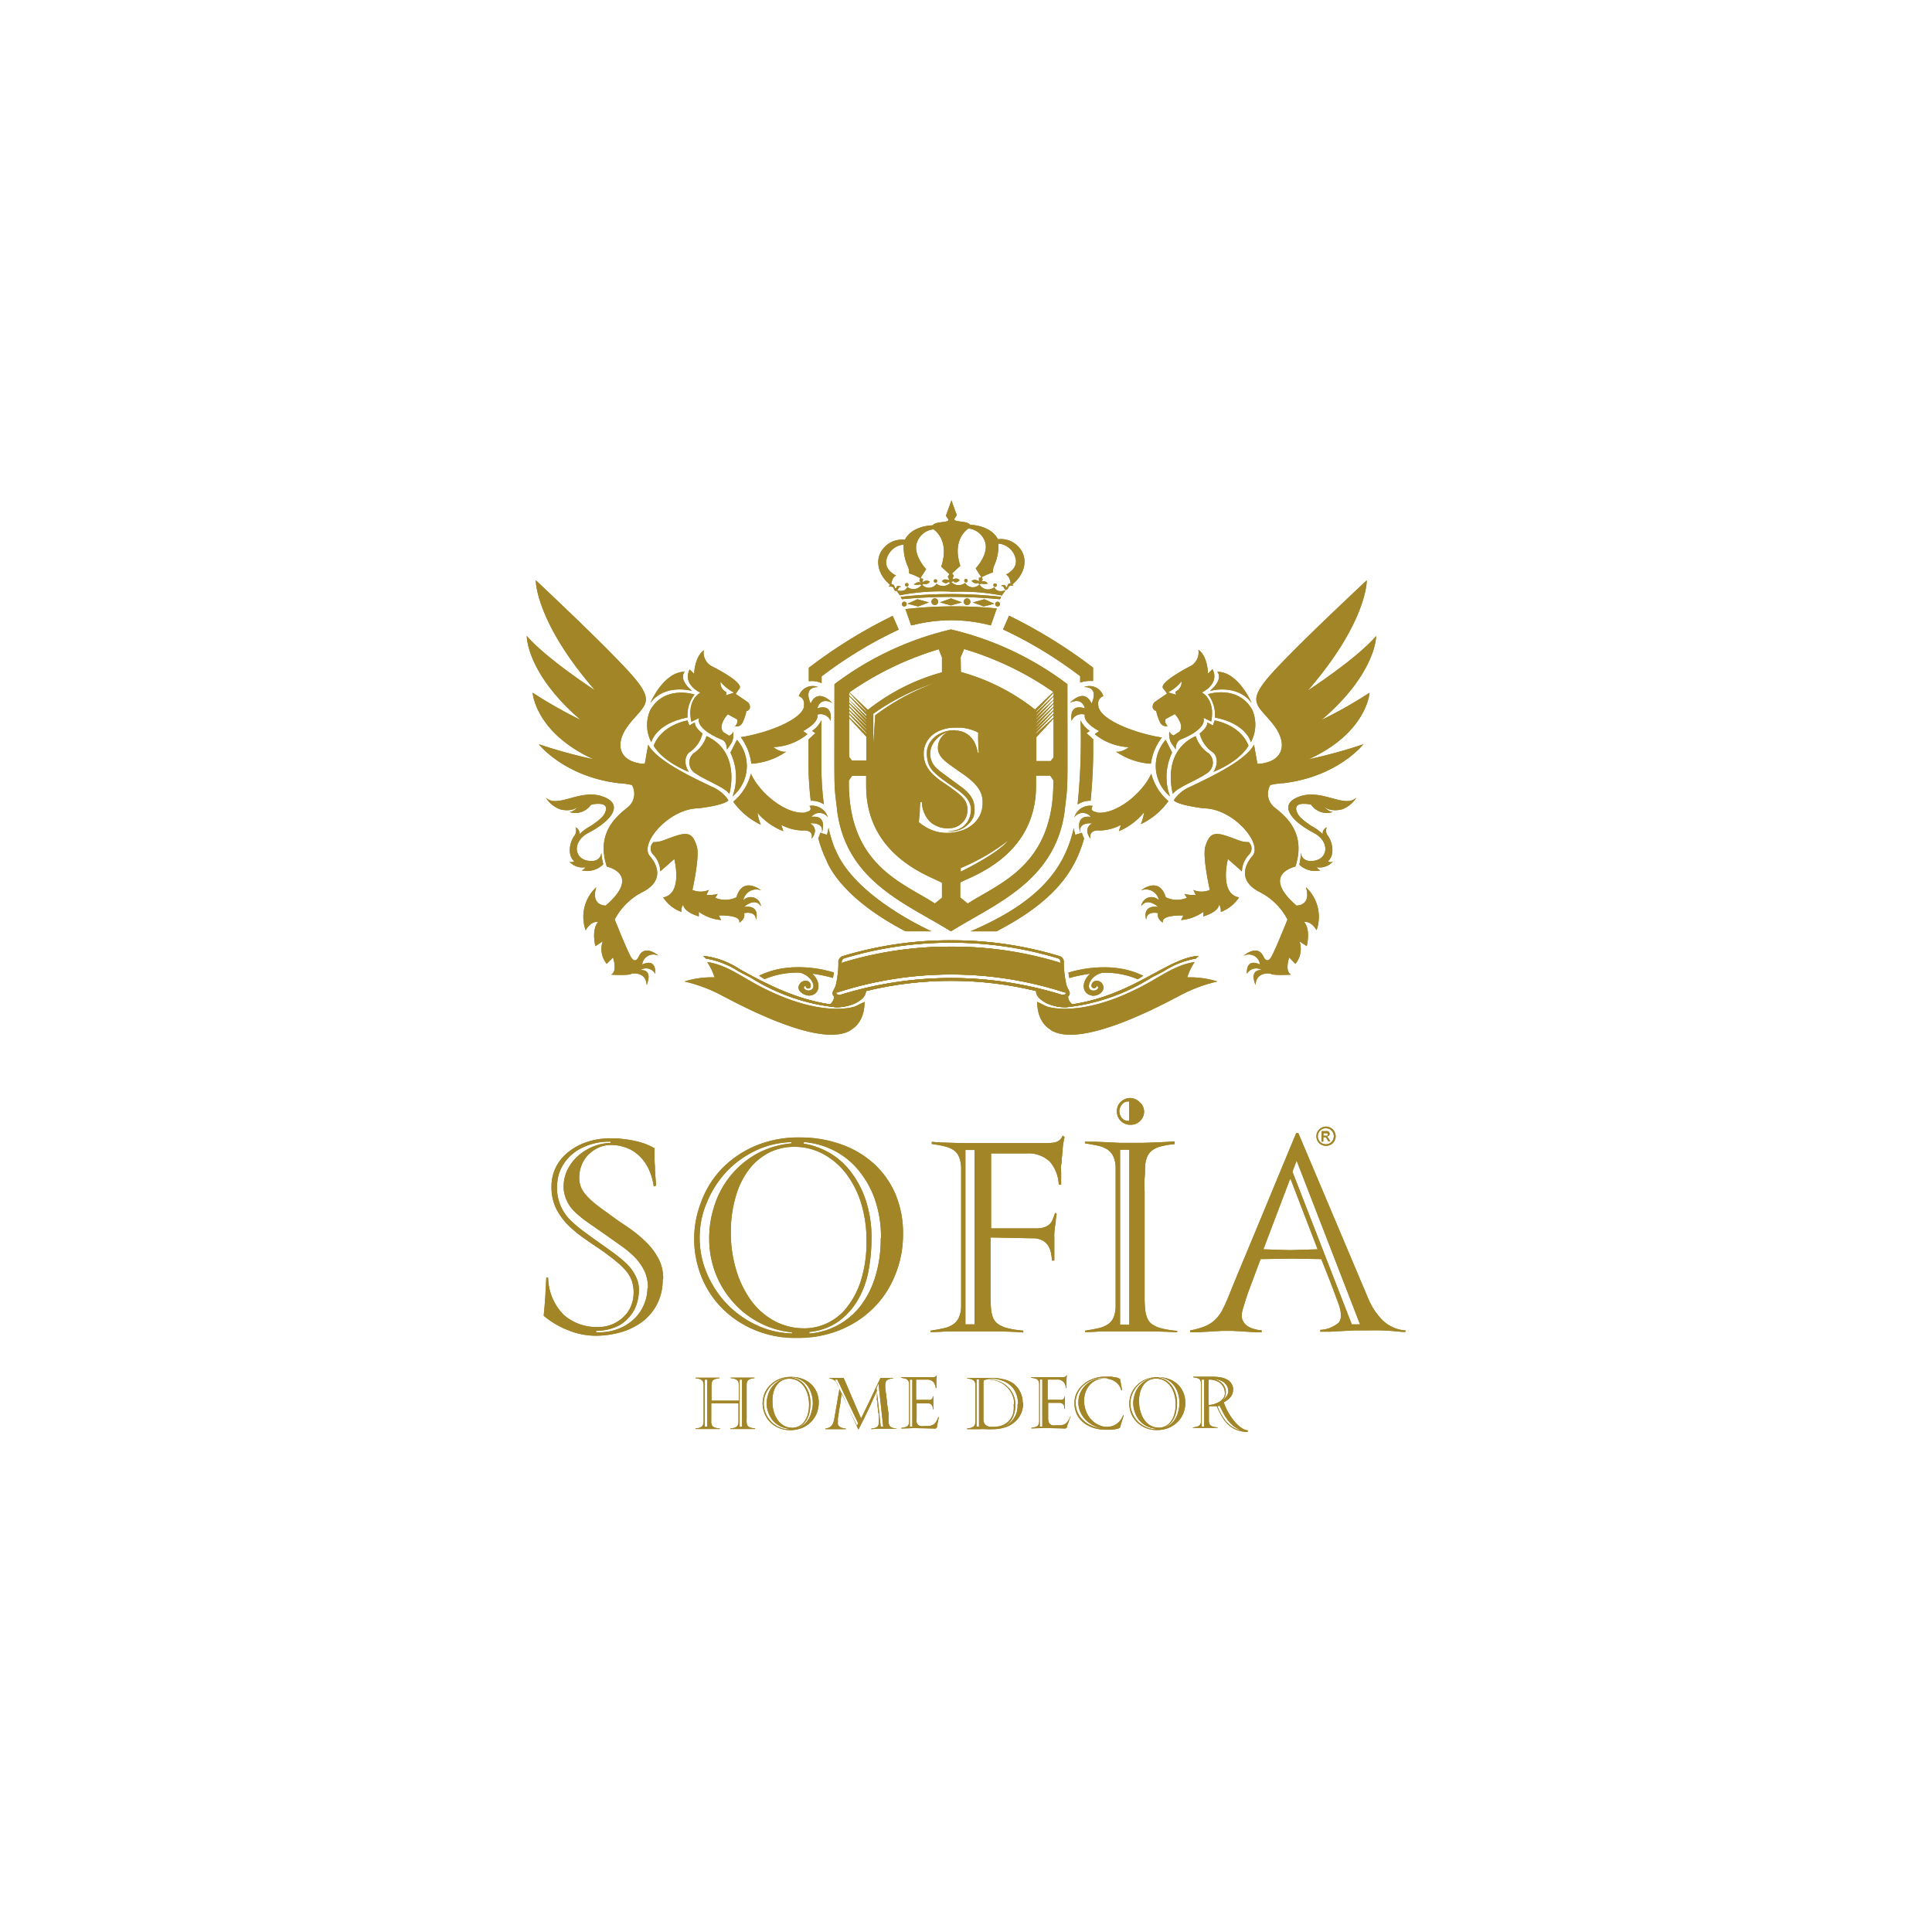 <svg xmlns="http://www.w3.org/2000/svg" xmlns:xlink="http://www.w3.org/1999/xlink" viewBox="0 0 234.72 234.72"><defs><style>.cls-1,.cls-2,.cls-52{fill:#a18527;}.cls-2{clip-rule:evenodd;}.cls-3{clip-path:url(#clip-path);}.cls-4{clip-path:url(#clip-path-2);}.cls-5{clip-path:url(#clip-path-3);}.cls-6{clip-path:url(#clip-path-4);}.cls-7{clip-path:url(#clip-path-5);}.cls-8{clip-path:url(#clip-path-6);}.cls-9{clip-path:url(#clip-path-7);}.cls-10{clip-path:url(#clip-path-8);}.cls-11{clip-path:url(#clip-path-9);}.cls-12{clip-path:url(#clip-path-10);}.cls-13{clip-path:url(#clip-path-11);}.cls-14{clip-path:url(#clip-path-12);}.cls-15{clip-path:url(#clip-path-13);}.cls-16{clip-path:url(#clip-path-14);}.cls-17{clip-path:url(#clip-path-15);}.cls-18{clip-path:url(#clip-path-16);}.cls-19{clip-path:url(#clip-path-17);}.cls-20{clip-path:url(#clip-path-18);}.cls-21{clip-path:url(#clip-path-19);}.cls-22{clip-path:url(#clip-path-20);}.cls-23{clip-path:url(#clip-path-21);}.cls-24{clip-path:url(#clip-path-22);}.cls-25{clip-path:url(#clip-path-23);}.cls-26{clip-path:url(#clip-path-24);}.cls-27{clip-path:url(#clip-path-25);}.cls-28{clip-path:url(#clip-path-26);}.cls-29{clip-path:url(#clip-path-27);}.cls-30{clip-path:url(#clip-path-28);}.cls-31{clip-path:url(#clip-path-29);}.cls-32{clip-path:url(#clip-path-30);}.cls-33{clip-path:url(#clip-path-31);}.cls-34{clip-path:url(#clip-path-32);}.cls-35{clip-path:url(#clip-path-33);}.cls-36{clip-path:url(#clip-path-34);}.cls-37{clip-path:url(#clip-path-35);}.cls-38{clip-path:url(#clip-path-36);}.cls-39{clip-path:url(#clip-path-37);}.cls-40{clip-path:url(#clip-path-38);}.cls-41{clip-path:url(#clip-path-39);}.cls-42{clip-path:url(#clip-path-40);}.cls-43{clip-path:url(#clip-path-41);}.cls-44{clip-path:url(#clip-path-42);}.cls-45{clip-path:url(#clip-path-43);}.cls-46{clip-path:url(#clip-path-44);}.cls-47{clip-path:url(#clip-path-45);}.cls-48{clip-path:url(#clip-path-46);}.cls-49{clip-path:url(#clip-path-47);}.cls-50{clip-path:url(#clip-path-48);}.cls-51{clip-path:url(#clip-path-49);}.cls-52{fill-rule:evenodd;}.cls-53{clip-path:url(#clip-path-50);}.cls-54{clip-path:url(#clip-path-51);}.cls-55{clip-path:url(#clip-path-52);}.cls-56{clip-path:url(#clip-path-53);}.cls-57{fill:none;}</style><clipPath id="clip-path"><path class="cls-1" d="M96.11,117.54a10.11,10.11,0,0,0-3.89,1l.66.42a10.19,10.19,0,0,1,4.3-.79c1.45.35,2.24,2,1.11,2.17a.72.72,0,0,1-.51-.17.2.2,0,0,1,.1-.38.31.31,0,0,0,.62,0c0-.81-1-.8-1.34-.25-.57.79.59,1.48,1.25,1.41,1.15-.12,1.47-1.53.28-2.66a18.34,18.34,0,0,1,2.51.52l.11-.66a14.83,14.83,0,0,0-5.2-.62"/></clipPath><clipPath id="clip-path-2"><path class="cls-1" d="M127.63,125.12c3.46,2.26,12.74-2.6,15.65-4.14a18.48,18.48,0,0,1,4.62-1.74,11,11,0,0,0-3.66-.5,6.64,6.64,0,0,1,.9-1.86c-2,.29-3.53,1.33-5.4,2.4-8.19,4.63-12.56,3-12.56,3l-.88-.43-.29-.14c0,2.63,1.62,3.37,1.62,3.37"/></clipPath><clipPath id="clip-path-3"><path class="cls-1" d="M125.83,120.39h0c.1.1-.14.79,1.42,1.54a5.6,5.6,0,0,0,2.2.45,24.23,24.23,0,0,0,10.22-3.5c.56-.34,1.13-.58,1.66-.88a10.51,10.51,0,0,1,3.93-1.55,2.27,2.27,0,0,1,.33-.32c-3.78.25-7.84,4.76-15.36,5.89a1.33,1.33,0,0,1-.52-.94c.51-.44-.07-.83-.21-1.48a12.59,12.59,0,0,1-.31-2.59.74.74,0,0,0-.54-.86,45,45,0,0,0-13.12-1.91h0a44.89,44.89,0,0,0-13.12,1.91.75.75,0,0,0-.55.86,12.62,12.62,0,0,1-.3,2.59c-.14.65-.72,1-.22,1.48h0a1.33,1.33,0,0,1-.51.94c-4-.6-7.43-2.3-11-4.27a10,10,0,0,0-4.42-1.62,1.86,1.86,0,0,1,.33.32A10.49,10.49,0,0,1,89.73,118c.52.3,1.1.54,1.65.88a24.28,24.28,0,0,0,10.22,3.5,5.68,5.68,0,0,0,2.21-.45c1.55-.75,1.32-1.44,1.42-1.54a43.74,43.74,0,0,1,20.6,0m-10.3-5.86h0a44.38,44.38,0,0,1,13,1.9c.38.12.3.55.32.77a.62.62,0,0,0-.37-.3,44.27,44.27,0,0,0-13-1.89h0a44.34,44.34,0,0,0-13,1.89.6.6,0,0,0-.36.3c0-.22-.06-.65.32-.77a44.28,44.28,0,0,1,13-1.9Zm13.66,6c.28.1.28.07.31,0s0,.49-.56.32a45.33,45.33,0,0,0-26.82,0c-.56.17-.58-.22-.57-.32s0,0,.31,0A44.75,44.75,0,0,1,129.19,120.53Z"/></clipPath><clipPath id="clip-path-4"><path class="cls-1" d="M103.42,125.12c-3.46,2.26-12.73-2.6-15.65-4.14a18.48,18.48,0,0,0-4.62-1.74,11,11,0,0,1,3.66-.5,7,7,0,0,0-.89-1.86c2,.29,3.52,1.33,5.4,2.4,8.19,4.63,12.55,3,12.55,3l1.17-.57c0,2.63-1.62,3.37-1.62,3.37"/></clipPath><clipPath id="clip-path-5"><path class="cls-1" d="M105.23,120.39h0c-.1.1.13.79-1.42,1.54a5.68,5.68,0,0,1-2.21.45,24.28,24.28,0,0,1-10.22-3.5c-.55-.34-1.13-.58-1.65-.88a10.49,10.49,0,0,0-3.94-1.55,1.86,1.86,0,0,0-.33-.32,10,10,0,0,1,4.42,1.62c3.52,2,7,3.67,11,4.27a1.33,1.33,0,0,0,.51-.94h0c-.5-.44.08-.83.22-1.48a12.62,12.62,0,0,0,.3-2.59.75.75,0,0,1,.55-.86,44.89,44.89,0,0,1,13.12-1.91h0a45,45,0,0,1,13.12,1.91.74.74,0,0,1,.54.86,12.59,12.59,0,0,0,.31,2.59c.14.65.72,1,.21,1.48a1.33,1.33,0,0,0,.52.94c7.45-1.12,11.66-5.65,15.36-5.89a2.27,2.27,0,0,0-.33.32,10.51,10.51,0,0,0-3.93,1.55c-.53.3-1.1.54-1.66.88a24.23,24.23,0,0,1-10.22,3.5,5.6,5.6,0,0,1-2.2-.45c-1.56-.75-1.32-1.44-1.42-1.54a43.74,43.74,0,0,0-20.6,0m10.3-5.86h0a44.28,44.28,0,0,0-13,1.9c-.38.12-.31.55-.32.77a.6.6,0,0,1,.36-.3,44.34,44.34,0,0,1,13-1.89h0a44.27,44.27,0,0,1,13,1.89.62.62,0,0,1,.37.3c0-.22.06-.65-.32-.77A44.38,44.38,0,0,0,115.53,114.53Zm-13.67,6c-.28.1-.27.07-.31,0s0,.49.57.32a45.33,45.33,0,0,1,26.82,0c.56.17.58-.22.56-.32s0,0-.31,0A44.75,44.75,0,0,0,101.86,120.53Z"/></clipPath><clipPath id="clip-path-6"><path class="cls-1" d="M135,117.54a15,15,0,0,0-5.2.62l.11.66a18.18,18.18,0,0,1,2.52-.52c-1.15,1.09-.95,2.41.19,2.65.71.15,1.74-.49,1.36-1.32-.3-.67-1.37-.65-1.38.17a.32.32,0,0,0,.63,0c0-.09.21.06.18.23s-.3.3-.48.31c-1.14.12-.73-1.77,1-2.16a10.19,10.19,0,0,1,4.3.79l.67-.42a10.11,10.11,0,0,0-3.89-1"/></clipPath><clipPath id="clip-path-7"><path class="cls-1" d="M129.68,83.12h0a37.72,37.72,0,0,0-14.15-6.65,37.72,37.72,0,0,0-14.15,6.65c0,14.55-.11,11.46.36,15.63,1.23,8.44,8.51,11.11,13.79,14.4,5.27-3.29,12.55-6,13.79-14.4.46-4.17.36-1.08.36-15.63m-10.3,14.44h0A3.32,3.32,0,0,1,118,100.3a4,4,0,0,1-1.38.67,5.81,5.81,0,0,1-1.62.22,4.77,4.77,0,0,1-1.78-.34,5.88,5.88,0,0,1-1.58-.95c0-.42.08-.81.1-1.17s0-.79.07-1.29H112a3.55,3.55,0,0,0,1,2.4,3.19,3.19,0,0,0,2.24.79,2.42,2.42,0,0,0,.94-.18,2.49,2.49,0,0,0,.73-.5,2.1,2.1,0,0,0,.47-.7,2.41,2.41,0,0,0,.16-.84,2.27,2.27,0,0,0-.11-.72,1.89,1.89,0,0,0-.32-.61,4,4,0,0,0-.58-.59,10.22,10.22,0,0,0-.85-.66c-.39-.29-.8-.57-1.21-.84a8.48,8.48,0,0,1-1.12-.9,4.16,4.16,0,0,1-.82-1.1,3.12,3.12,0,0,1-.31-1.44,2.85,2.85,0,0,1,.27-1.24,3,3,0,0,1,.77-1,3.81,3.81,0,0,1,1.21-.66,4.58,4.58,0,0,1,1.57-.25l.68,0c.25,0,.5.06.76.11a6.25,6.25,0,0,1,.74.21,3.05,3.05,0,0,1,.63.3,9.68,9.68,0,0,0,0,1.2c0,.41,0,.81.08,1.21l-.16,0a3.75,3.75,0,0,0-.41-1.3,2.71,2.71,0,0,0-.69-.82,2.53,2.53,0,0,0-.82-.44,3.06,3.06,0,0,0-.81-.12,1.93,1.93,0,0,0-.83.17,2.15,2.15,0,0,0-.66.45,2.11,2.11,0,0,0-.44.67,2.05,2.05,0,0,0-.16.81,1.71,1.71,0,0,0,.12.65,2.26,2.26,0,0,0,.35.56,5,5,0,0,0,.57.54c.22.18.48.37.78.58s.8.58,1.23.86a10.86,10.86,0,0,1,1.17.93,4.58,4.58,0,0,1,.88,1.1A2.89,2.89,0,0,1,119.38,97.56Zm-1,.58h0a2.59,2.59,0,0,0-.21-1,3.45,3.45,0,0,0-.74-1,6.29,6.29,0,0,0-.81-.66l-1-.73-1-.74a7.46,7.46,0,0,1-.83-.67,2.38,2.38,0,0,1-.76-1.43,2.44,2.44,0,0,1,.26-1.46,3.08,3.08,0,0,1,1.07-1.15,3.32,3.32,0,0,1,1.69-.5v-.08a3.87,3.87,0,0,0-1.86.41,3,3,0,0,0-1.2,1.05,2.58,2.58,0,0,0-.35.88,3.44,3.44,0,0,0,0,1,3,3,0,0,0,.25.93,2.83,2.83,0,0,0,.55.78,9,9,0,0,0,.92.8c.34.25.67.49,1,.72l1,.69a6.88,6.88,0,0,1,.79.66,2.78,2.78,0,0,1,.62.86,2,2,0,0,1,.2.8,3.13,3.13,0,0,1-.17,1,2.37,2.37,0,0,1-1.37,1.45,3.62,3.62,0,0,1-1.21.23V101a3.48,3.48,0,0,0,1.42-.21,3.14,3.14,0,0,0,1-.66,2.73,2.73,0,0,0,.64-.92A2.82,2.82,0,0,0,118.39,98.14Zm7.47-9h0v-.09L128,86.82v.35ZM128,87.29h0V92l-.35.46h-1.74v-2.9Zm-2.09,1.4h0v-.06L128,86.38v.32Zm0-.43h0v-.07L128,85.94v.33Zm0-.44h0v-.07L128,85.5v.33Zm0-.43h0v-.08L128,85.06v.34Zm0-.44h0v-.08L128,84.61V85Zm0-.43h0v-.09L128,84.17v.36Zm-9.2-6.67h0l.42-1a37.9,37.9,0,0,1,10.84,5.22l-2.23,2.13a25.37,25.37,0,0,0-9-4.56Zm-2.68-1h0l.41,1v1.83a25.19,25.19,0,0,0-9,4.56l-2.24-2.13A38,38,0,0,1,114,78.89Zm.44,3.81h0a28.29,28.29,0,0,0-8.14,4.24l-.23,3.61v-3.8A27.42,27.42,0,0,1,114.42,82.7Zm-11.31,1.47h0l2.09,2.26v.09l-2.09-2Zm0,.44h0l2.09,2.26V87l-2.09-2Zm0,.45h0l2.09,2.25v.08l-2.09-2Zm0,.44h0l2.09,2.25v.07l-2.09-2Zm0,.44h0l2.09,2.25v.07l-2.09-2Zm0,.44h0l2.09,2.25v.06l-2.09-2Zm0,.44h0l2.09,2.25v.09l-2.09-2Zm0,.47h0l2.09,2.25v2.9h-1.75l-.34-.46Zm11.28,21.81h0l-.86.7c-3.91-2.52-10.58-4.67-10.45-14.94l.39-.56h1.71v1.14c-.06,8.93,8.45,11.25,9.21,11.86Zm8.08-7h0c-1.22,1.65-5.77,3.81-5.8,3.84v-.44A25.43,25.43,0,0,0,122.47,102.13Zm-5,7.67-.86-.7v-1.8c.77-.61,9.28-2.93,9.21-11.86,0,0,0-.46,0-1.14h1.72l.38.56C128.1,105.13,121.43,107.28,117.52,109.8Z"/></clipPath><clipPath id="clip-path-8"><path class="cls-1" d="M121.49,72.8l.14-.29a54.78,54.78,0,0,0-12.21,0l.15.29a62.46,62.46,0,0,1,11.92,0"/></clipPath><clipPath id="clip-path-9"><path class="cls-1" d="M120.4,75.92l.7-2A52.51,52.51,0,0,0,110,74l.7,2a18.72,18.72,0,0,1,9.74,0"/></clipPath><clipPath id="clip-path-10"><polygon class="cls-1" points="119.59 72.8 118.2 73.19 119.51 73.68 120.8 73.35 119.59 72.8"/></clipPath><clipPath id="clip-path-11"><polygon class="cls-1" points="111.46 72.8 112.85 73.19 111.54 73.68 110.25 73.35 111.46 72.8"/></clipPath><clipPath id="clip-path-12"><path class="cls-1" d="M117.49,72.7a.4.4,0,1,0,0,.81.4.4,0,0,0,0-.81"/></clipPath><clipPath id="clip-path-13"><path class="cls-1" d="M113.16,73.11a.41.41,0,1,1,.41.4.41.41,0,0,1-.41-.4"/></clipPath><clipPath id="clip-path-14"><path class="cls-1" d="M120.91,73.39a.29.29,0,0,0,.58,0,.29.29,0,0,0-.58,0"/></clipPath><clipPath id="clip-path-15"><path class="cls-1" d="M109.86,73.1a.29.29,0,1,1-.29.29.29.29,0,0,1,.29-.29"/></clipPath><clipPath id="clip-path-16"><path class="cls-1" d="M117.15,70.59a.21.21,0,0,0,.41,0,.21.21,0,1,0-.41,0"/></clipPath><clipPath id="clip-path-17"><path class="cls-1" d="M113.7,70.38a.21.21,0,0,1,0,.41.21.21,0,1,1,0-.41"/></clipPath><clipPath id="clip-path-18"><path class="cls-1" d="M120.68,71.09a.21.21,0,0,0,.42,0,.21.21,0,0,0-.42,0"/></clipPath><clipPath id="clip-path-19"><path class="cls-1" d="M110.37,71.09a.21.21,0,0,1-.41,0,.21.21,0,1,1,.41,0"/></clipPath><clipPath id="clip-path-20"><polygon class="cls-1" points="115.53 73.55 115.54 73.55 115.54 73.55 116.87 73.18 115.54 72.7 115.54 72.7 115.53 72.7 115.52 72.7 115.52 72.7 114.18 73.18 115.52 73.55 115.52 73.55 115.53 73.55"/></clipPath><clipPath id="clip-path-21"><path class="cls-1" d="M115.54,71.9h0a26,26,0,0,1,6.17.45l.47-.66s-1,.46-1.38-.35A1.2,1.2,0,0,1,119,71a1.12,1.12,0,0,1-1.76-.18,1.24,1.24,0,0,1-1.68-.12.53.53,0,0,0,.25-.11c.32.41.77-.08.77-.08a.43.43,0,0,0-.24-.2.75.75,0,0,0-.52.07l-.11-.07.17-.35-.21-.3,1-.92c-1.1-3.3,1-4.54,1-4.54a2.42,2.42,0,0,1,2,1.6c.52,1.51-1.13,3.25-1.13,3.25s.55.9.65,1-.27.16-.27.16a1.77,1.77,0,0,1,0,.44.72.72,0,0,0-.88-.09.66.66,0,0,0,.81.26.21.21,0,0,0,.36.08,1.73,1.73,0,0,0,.81,0l-.16-.16a.65.65,0,0,0-.63-.08l.17-.28a.44.44,0,0,1-.12-.27,10.2,10.2,0,0,1,1.38-.59c-.1-.22.1-.76.1-.76a5.81,5.81,0,0,0,.54-2.72,2.35,2.35,0,0,1,2.06,1.7c.42,1.38-1.14,2.06-1.14,2.06.51.25.56,1.09.56,1.09-.42-.09-.41.47-.41.47a.11.11,0,0,0-.15,0c-.08-.53-.63-.18-.63-.18.46,0,.36.38.55.47s.34-.2.34-.2c.09-.43.64-.29.64-.29A.46.46,0,0,0,123,71c1.62-1.34,1.92-3.24.81-4.49a2.89,2.89,0,0,0-2.57-1c-.9-1.73-3.39-1.76-3.39-1.76-.37-.54-2.07-.25-1.9-.73l.29-.43-.66-1.84v0l0,0v.07l-.66,1.84.29.43c.18.48-1.53.19-1.89.73,0,0-2.5,0-3.39,1.76a2.89,2.89,0,0,0-2.57,1c-1.12,1.25-.81,3.15.8,4.49a.41.41,0,0,0-.19.21s.55-.14.64.29c0,0,.06.32.33.2s.1-.46.55-.47c0,0-.55-.35-.62.18a.12.12,0,0,0-.16,0s0-.56-.41-.47c0,0,0-.84.57-1.09,0,0-1.57-.68-1.14-2.06a2.35,2.35,0,0,1,2.06-1.7,5.74,5.74,0,0,0,.53,2.72s.21.54.11.76a10.21,10.21,0,0,1,1.37.59.47.47,0,0,1-.11.27l.16.28a.63.63,0,0,0-.62.08L111,71a1.67,1.67,0,0,0,.8,0,.21.21,0,0,0,.36-.08.66.66,0,0,0,.81-.26.72.72,0,0,0-.88.09,4,4,0,0,1,.06-.44s-.37,0-.27-.16.64-1,.64-1-1.65-1.74-1.12-3.25a2.41,2.41,0,0,1,2-1.6s2.06,1.24.95,4.54l1,.92-.21.3.18.35-.12.07a.72.72,0,0,0-.51-.07.49.49,0,0,0-.25.2s.45.49.78.08a.53.53,0,0,0,.25.11,1.26,1.26,0,0,1-1.69.12A1.11,1.11,0,0,1,112,71a1.21,1.21,0,0,1-1.77.31c-.34.81-1.38.35-1.38.35l.47.66a26.06,26.06,0,0,1,6.17-.45h0Z"/></clipPath><clipPath id="clip-path-22"><path class="cls-1" d="M84.33,81.87h0l-.54-.54c-.93,1.81,1.29,2.82,1.29,2.82C83.32,85.29,84,87.68,84,87.68l.94-.45c-.34,1,1.25,2,2.68,2.6.75.23.69,1.24.69,1.24s.14-.18.52-.74.28-1.64.2-1.35a.73.73,0,0,1-.45.4l-.7-.43c-.73-.82.54-2.17.54-2.17l1.11.6c.23.44-.24.85-.24.85a.79.79,0,0,0,.93-.46,6.13,6.13,0,0,0,.47-1.4c.2.06.4-.3.4-.3a.74.74,0,0,0-.33-.82l-1.37-.94s.14-.27.45-.65c.51-.66-2.42-2.24-3.18-2.63A1.88,1.88,0,0,1,85.5,79c-1.15.86-1.17,2.91-1.17,2.91m4.79,2.24c.15,0-1,.34-1,.34a.31.31,0,0,0,.1-.42,1.21,1.21,0,0,1-.68-1.25A4.76,4.76,0,0,0,89.12,84.11Z"/></clipPath><clipPath id="clip-path-23"><path class="cls-1" d="M79,85.42c1.78-2.43,5.07-1.48,5.07-1.48-1.76-1.53-.88-2.33-.88-2.33-2.59,0-4.19,3.81-4.19,3.81"/></clipPath><clipPath id="clip-path-24"><path class="cls-1" d="M83.5,87.17c-3.88.76-4.37,3-4.37,3A4.47,4.47,0,0,1,79,86.27c1.76-3.09,5.38-1.89,5.38-1.89a4,4,0,0,0-.85,2.79"/></clipPath><clipPath id="clip-path-25"><path class="cls-1" d="M83.75,88.15a4.85,4.85,0,0,1,.68-.38c-.09.61.92,1.34.92,1.34a3.89,3.89,0,0,1-1.67,2.34c-.92,1,0,2.33,0,2.33-3.41-1.41-4.26-3.19-4.26-3.19,1-2.58,4.11-3.06,4.11-3.06Z"/></clipPath><clipPath id="clip-path-26"><path class="cls-1" d="M88.61,96.47c-.41-.76-3-1.71-4.11-2.51a1.51,1.51,0,0,1-.26-2.42,3.86,3.86,0,0,0,1.59-2.11c4.27,1.95,2.78,7,2.78,7"/></clipPath><clipPath id="clip-path-27"><path class="cls-1" d="M89,96.75a6.8,6.8,0,0,0-.26-5.32l.79-1.55A4.8,4.8,0,0,1,89,96.75"/></clipPath><clipPath id="clip-path-28"><path class="cls-1" d="M84.83,98.2c-3.6.06-7.18,4.29-5.89,5.79s1.4,3.26-.93,4.41a7.79,7.79,0,0,0-3.33,3.31s1.35,3.4,1.93,4.48,1,0,1,0c.74-1.55,2.41-.07,2.41-.07a1.37,1.37,0,0,0-2,1.06c1.82-.85,1.58,1.13,1.58,1.13a1.26,1.26,0,0,0-1.8-.46c1.64-.06.76,1.82.76,1.82-.07-1.69-1.82-1.39-1.82-1.39-.22.28-2.5.13-2.5.13.83-.41.23-2.08.23-2.08l-.76.77a2.86,2.86,0,0,1-.49-2.73l-.89.58c-.48-2.22.33-2.93.33-2.93-.91-.16-1.51,1-1.51,1a4.9,4.9,0,0,1,1.29-5.23c-.71,2.28,1.15,2.23,1.15,2.23,4.43-3.83.13-4.74.13-4.74-1.3-4,1.06-6,2.43-7.11a2.11,2.11,0,0,0,.62-2.8,8.69,8.69,0,0,0-1.6-.22c-6.64-.8-9.71-4.73-9.71-4.73a62.09,62.09,0,0,0,6.66,1.83c-7.11-3.24-7.41-8.09-7.41-8.09a54.52,54.52,0,0,0,5.84,3.31C63.9,81.74,64,77.26,64,77.26c2.41,2.8,8.3,6.62,8.3,6.62C65,75.47,65.09,70.49,65.09,70.49S73.82,78.66,76.76,82s1.56,3.63-.26,5.9-1.3,4.11.56,4.69c1,.3,1.28.18,1.28.18l.41-2.3c1.07,2.09,6.22,4.36,7.66,5.08a4.51,4.51,0,0,1,2.08,1.66s-.08.54-3.66,1"/></clipPath><clipPath id="clip-path-29"><path class="cls-1" d="M82.24,101.51c1.63-.52,2,.07,2.41,1.28s-.53,5.33-.53,5.33a2.56,2.56,0,0,0,2,0l-.29.6a4,4,0,0,0,1.37-.12l-.3.47a3.07,3.07,0,0,0,2.57-.06c.79-2.64,3-.84,3-.84a1.61,1.61,0,0,0-2.17,1.21,1.25,1.25,0,0,1,2.15.73c-.72-1.16-2.06.07-2.06.07,2.08-.27,1.45,1.58,1.45,1.58,0-1.17-1.44-.82-1.44-.82.21.71-.59,1.16-.59,1.16.3-1-2.48-.88-2.48-.88l.28.56a5.49,5.49,0,0,1-2.71-1l0,.56c-2-.65-1.88-1.42-1.88-1.42-.28.21-.24.87-.24.87a4.48,4.48,0,0,1-2.21-1.76c2.45-.45,1.35-4.67,1.35-4.67l-1.7,1.5a3.06,3.06,0,0,0-.83-2,1.05,1.05,0,0,1,0-1.55c1,0,1.25-.29,2.88-.81"/></clipPath><clipPath id="clip-path-30"><path class="cls-1" d="M73.3,105a2.83,2.83,0,0,1-2.61.75,1.05,1.05,0,0,0,.44-.39,2.14,2.14,0,0,1-2-.73.5.5,0,0,0,.63,0c-.8-.68-.62-2.18,0-3.07a1,1,0,0,0,.15-1.05.8.8,0,0,1,.49.84,5.48,5.48,0,0,1,1.37-1c.86-.6,1.6-1.08,1.82-1.84.37-1.27-1.78-.75-1.78-.75a2.31,2.31,0,0,1-2.6.9,1.57,1.57,0,0,0,1-.69c-.56.66-1.84.45-2.14.36a3.48,3.48,0,0,1-1.77-1.44c1.42,1.39,4.1-1.08,6.87-.14s1.06,3-1.62,4.4c-2,1-1.87,3.1-.18,3.41s1.69-1,1.69-1A6.26,6.26,0,0,0,73.3,105"/></clipPath><clipPath id="clip-path-31"><path class="cls-1" d="M97.82,98.68c1.07-.14.52-.77.52-.77a2,2,0,0,1,2.24,1.39,1.24,1.24,0,0,0-2-.06c2.09-.27,1.25,2,1.25,2,.36-1.43-1.41-1.21-1.41-1.21,1.21.71.18,1.87.18,1.87.29-1.2-1.13-1-1.13-1a5.89,5.89,0,0,1-2.55-.68l.25.76a7.82,7.82,0,0,1-3.14-2.23,5.8,5.8,0,0,0,.4,1.45,8.82,8.82,0,0,1-3.35-2.8A6.51,6.51,0,0,0,91.23,94c1.07,2.39,4.3,5,6.59,4.72"/></clipPath><clipPath id="clip-path-32"><path class="cls-1" d="M97.65,85.82c.23-1-.6-1.25-.6-1.25a1.77,1.77,0,0,1,2.34-1.1c-1.94,0-.9,2-.9,2,.9-2,2.62-.08,2.62-.08-1.53-.77-1.81.67-1.81.67,2-.67,1.61,1.51,1.61,1.51a1.32,1.32,0,0,0-1.61-.75c.25,1-1.74,2-1.74,2l.54.37a6.94,6.94,0,0,1-4.16,1.58c1,.74,1.59.54,1.59.54a8.44,8.44,0,0,1-4.25,1.48A6.71,6.71,0,0,0,90,89.56c2.88-.43,7.33-2,7.7-3.74"/></clipPath><clipPath id="clip-path-33"><path class="cls-1" d="M145.6,79h0A1.88,1.88,0,0,1,144.49,81c-.76.39-3.69,2-3.18,2.63.31.38.48.6.45.65l-1.37.94a.74.74,0,0,0-.33.82s.2.36.4.3a6.13,6.13,0,0,0,.47,1.4.79.79,0,0,0,.93.46s-.47-.41-.24-.85l1.11-.6s1.27,1.35.54,2.17l-.7.43a.73.73,0,0,1-.45-.4c-.09-.29-.18.8.2,1.35s.52.74.52.74-.06-1,.69-1.24c1.43-.56,3-1.57,2.68-2.6l.94.45s.63-2.39-1.13-3.53c0,0,2.22-1,1.29-2.82l-.55.54s0-2.05-1.16-2.91m-2.06,3.82a1.21,1.21,0,0,1-.68,1.25.31.31,0,0,0,.1.42s-1.13-.29-1-.34A4.76,4.76,0,0,0,143.54,82.78Z"/></clipPath><clipPath id="clip-path-34"><path class="cls-1" d="M152.07,85.42C150.29,83,147,83.94,147,83.94c1.76-1.53.88-2.33.88-2.33,2.59,0,4.19,3.81,4.19,3.81"/></clipPath><clipPath id="clip-path-35"><path class="cls-1" d="M147.6,87.17c3.88.76,4.37,3,4.37,3a4.47,4.47,0,0,0,.16-3.94c-1.76-3.09-5.38-1.89-5.38-1.89a4,4,0,0,1,.85,2.79"/></clipPath><clipPath id="clip-path-36"><path class="cls-1" d="M147.35,88.15a4.82,4.82,0,0,0-.69-.38c.1.61-.91,1.34-.91,1.34a3.89,3.89,0,0,0,1.67,2.34c.92,1,0,2.33,0,2.33,3.41-1.41,4.26-3.19,4.26-3.19-1-2.58-4.11-3.06-4.11-3.06Z"/></clipPath><clipPath id="clip-path-37"><path class="cls-1" d="M142.49,96.47c.41-.76,3-1.71,4.11-2.51a1.51,1.51,0,0,0,.26-2.42,3.86,3.86,0,0,1-1.59-2.11c-4.27,1.95-2.78,7-2.78,7"/></clipPath><clipPath id="clip-path-38"><path class="cls-1" d="M142.14,96.75a6.8,6.8,0,0,1,.26-5.32l-.78-1.55a4.8,4.8,0,0,0,.52,6.87"/></clipPath><clipPath id="clip-path-39"><path class="cls-1" d="M146.27,98.2c3.6.06,7.18,4.29,5.89,5.79s-1.4,3.26.93,4.41a7.79,7.79,0,0,1,3.33,3.31s-1.35,3.4-1.93,4.48-1,0-1,0c-.74-1.55-2.41-.07-2.41-.07a1.37,1.37,0,0,1,2,1.06c-1.82-.85-1.59,1.13-1.59,1.13a1.28,1.28,0,0,1,1.81-.46c-1.64-.06-.76,1.82-.76,1.82.07-1.69,1.81-1.39,1.81-1.39.23.28,2.51.13,2.51.13-.83-.41-.23-2.08-.23-2.08l.75.77a2.85,2.85,0,0,0,.5-2.73l.88.58c.49-2.22-.32-2.93-.32-2.93.91-.16,1.51,1,1.51,1a4.9,4.9,0,0,0-1.29-5.23c.7,2.28-1.15,2.23-1.15,2.23-4.43-3.83-.13-4.74-.13-4.74,1.3-4-1.06-6-2.44-7.11a2.12,2.12,0,0,1-.61-2.8,8.69,8.69,0,0,1,1.6-.22c6.64-.8,9.71-4.73,9.71-4.73a62.09,62.09,0,0,1-6.66,1.83c7.11-3.24,7.41-8.09,7.41-8.09a54.52,54.52,0,0,1-5.84,3.31c6.69-5.72,6.64-10.2,6.64-10.2-2.41,2.8-8.3,6.62-8.3,6.62,7.28-8.41,7.16-13.39,7.16-13.39S157.28,78.66,154.34,82s-1.57,3.63.26,5.9,1.3,4.11-.56,4.69c-1,.3-1.28.18-1.28.18l-.41-2.3c-1.07,2.09-6.22,4.36-7.67,5.08a4.51,4.51,0,0,0-2.07,1.66s.08.54,3.66,1"/></clipPath><clipPath id="clip-path-40"><path class="cls-1" d="M148.86,101.51c-1.63-.52-2,.07-2.41,1.28s.53,5.33.53,5.33a2.56,2.56,0,0,1-2,0l.29.6a4,4,0,0,1-1.37-.12l.3.47a3.07,3.07,0,0,1-2.57-.06c-.79-2.64-3-.84-3-.84a1.61,1.61,0,0,1,2.17,1.21,1.25,1.25,0,0,0-2.15.73c.72-1.16,2.06.07,2.06.07-2.08-.27-1.45,1.58-1.45,1.58,0-1.17,1.44-.82,1.44-.82-.21.71.59,1.16.59,1.16-.3-1,2.48-.88,2.48-.88l-.28.56a5.49,5.49,0,0,0,2.71-1l0,.56c2-.65,1.88-1.42,1.88-1.42.28.21.24.87.24.87a4.54,4.54,0,0,0,2.21-1.76c-2.45-.45-1.35-4.67-1.35-4.67l1.7,1.5a3.06,3.06,0,0,1,.83-2,1.05,1.05,0,0,0,0-1.55c-1,0-1.26-.29-2.88-.81"/></clipPath><clipPath id="clip-path-41"><path class="cls-1" d="M157.8,105a2.83,2.83,0,0,0,2.61.75,1.05,1.05,0,0,1-.44-.39,2.14,2.14,0,0,0,2-.73.5.5,0,0,1-.63,0c.8-.68.62-2.18,0-3.07a1,1,0,0,1-.15-1.05.8.8,0,0,0-.49.84,5.48,5.48,0,0,0-1.38-1c-.85-.6-1.59-1.08-1.81-1.84-.37-1.27,1.78-.75,1.78-.75a2.31,2.31,0,0,0,2.6.9,1.54,1.54,0,0,1-1-.69c.56.66,1.84.45,2.14.36a3.48,3.48,0,0,0,1.77-1.44c-1.42,1.39-4.1-1.08-6.87-.14s-1.06,3,1.61,4.4c2,1,1.88,3.1.19,3.41s-1.69-1-1.69-1a6.87,6.87,0,0,1-.18,1.48"/></clipPath><clipPath id="clip-path-42"><path class="cls-1" d="M133.28,98.68c-1.07-.14-.52-.77-.52-.77a2,2,0,0,0-2.24,1.39,1.24,1.24,0,0,1,2-.06c-2.09-.27-1.25,2-1.25,2-.36-1.43,1.41-1.21,1.41-1.21-1.21.71-.18,1.87-.18,1.87-.29-1.2,1.13-1,1.13-1a5.89,5.89,0,0,0,2.55-.68l-.25.76A7.82,7.82,0,0,0,139,98.68a5.8,5.8,0,0,1-.4,1.45,8.82,8.82,0,0,0,3.35-2.8A6.51,6.51,0,0,1,139.87,94c-1.07,2.39-4.3,5-6.59,4.72"/></clipPath><clipPath id="clip-path-43"><path class="cls-1" d="M133.45,85.82c-.23-1,.59-1.25.59-1.25a1.76,1.76,0,0,0-2.33-1.1c1.94,0,.9,2,.9,2-.9-2-2.62-.08-2.62-.08,1.53-.77,1.81.67,1.81.67-2.05-.67-1.61,1.51-1.61,1.51a1.32,1.32,0,0,1,1.61-.75c-.25,1,1.74,2,1.74,2l-.54.37a6.94,6.94,0,0,0,4.16,1.58c-1,.74-1.59.54-1.59.54a8.44,8.44,0,0,0,4.25,1.48,6.71,6.71,0,0,1,1.33-3.19c-2.88-.43-7.33-2-7.7-3.74"/></clipPath><clipPath id="clip-path-44"><path class="cls-1" d="M98.54,97.28h0a2.74,2.74,0,0,1,1.55.44,36.54,36.54,0,0,1-.3-5.06c0-1.16,0-3.16,0-5.16a3.23,3.23,0,0,1-1.13,1.3l.4.27-.58.53a1.86,1.86,0,0,1-.26.23V92h0a40,40,0,0,0,.28,5.31"/></clipPath><clipPath id="clip-path-45"><path class="cls-1" d="M101.44,103.15a16.91,16.91,0,0,1-.79-2.59,3.89,3.89,0,0,1-.19.86l-.81-.25a2.33,2.33,0,0,1-.24.66,16,16,0,0,0,1,2.71c.45,1.14,2.43,4.88,9.61,8.61h3.17s-9.44-4.16-11.72-10"/></clipPath><clipPath id="clip-path-46"><path class="cls-1" d="M130.92,97.74a2.74,2.74,0,0,1,1.58-.46,64.23,64.23,0,0,0,.31-7.47,2.29,2.29,0,0,1-.23-.21l-.58-.53.4-.27a3.27,3.27,0,0,1-1.12-1.27,77.69,77.69,0,0,1-.36,10.21"/></clipPath><clipPath id="clip-path-47"><path class="cls-1" d="M131.45,101.17l-.81.25a4,4,0,0,1-.18-.83c-1.08,4.7-3.92,8.89-12.56,12.56h3.17c6.73-3.5,9.45-7,10.64-11.29a2.16,2.16,0,0,1-.26-.69"/></clipPath><clipPath id="clip-path-48"><path class="cls-1" d="M99.82,83v-.83a51.06,51.06,0,0,1,9.37-5.68l-.73-1.67a60.18,60.18,0,0,0-10.2,6.31v1.64a2.72,2.72,0,0,1,1.56.23"/></clipPath><clipPath id="clip-path-49"><path class="cls-1" d="M131.24,82.92a3.81,3.81,0,0,1,1.06-.19h.12l.38,0V81.11a60.81,60.81,0,0,0-10.21-6.31l-.73,1.67a51.06,51.06,0,0,1,9.37,5.68c0,.26,0,.51,0,.77"/></clipPath><clipPath id="clip-path-50"><path class="cls-2" d="M80.51,155.45h0a6.32,6.32,0,0,1-.69,3A6.24,6.24,0,0,1,78,160.6a8.06,8.06,0,0,1-2.6,1.26,11,11,0,0,1-3,.42,8.85,8.85,0,0,1-3.35-.66,10.72,10.72,0,0,1-3-1.77c.08-.78.15-1.52.19-2.2s.08-1.48.13-2.42h.22a6.65,6.65,0,0,0,1.88,4.5,6,6,0,0,0,4.21,1.49,4.18,4.18,0,0,0,1.75-.35,4.4,4.4,0,0,0,1.37-.92,3.78,3.78,0,0,0,.88-1.32,4.23,4.23,0,0,0,.3-1.58,4.38,4.38,0,0,0-.19-1.36,4,4,0,0,0-.6-1.13,7.51,7.51,0,0,0-1.09-1.11c-.44-.39-1-.8-1.59-1.25s-1.51-1-2.28-1.57a15.62,15.62,0,0,1-2.11-1.69,8.12,8.12,0,0,1-1.53-2.06,5.89,5.89,0,0,1-.59-2.71,5.28,5.28,0,0,1,.51-2.31A5.43,5.43,0,0,1,69,140a7.21,7.21,0,0,1,2.26-1.24,8.82,8.82,0,0,1,3-.46c.38,0,.81,0,1.27.06a14.32,14.32,0,0,1,1.42.21,10.53,10.53,0,0,1,1.39.38,6.47,6.47,0,0,1,1.18.56,21.43,21.43,0,0,0,.05,2.26c0,.77.1,1.52.14,2.27l-.29.09a7.08,7.08,0,0,0-.78-2.44,5.23,5.23,0,0,0-1.29-1.54,4.44,4.44,0,0,0-1.55-.81,5.32,5.32,0,0,0-1.51-.24,3.83,3.83,0,0,0-1.55.31,4.34,4.34,0,0,0-1.24.85,3.79,3.79,0,0,0-.83,1.26,4,4,0,0,0-.3,1.53,3.14,3.14,0,0,0,.22,1.21,3.79,3.79,0,0,0,.67,1,8.8,8.8,0,0,0,1.07,1c.41.34.9.7,1.45,1.08.74.56,1.51,1.1,2.31,1.63a16.51,16.51,0,0,1,2.2,1.74,8.27,8.27,0,0,1,1.64,2.07,5.13,5.13,0,0,1,.64,2.59m-1.85,1.09h0a4.74,4.74,0,0,0-.4-2,6.43,6.43,0,0,0-1.38-1.9,13.08,13.08,0,0,0-1.52-1.24l-1.94-1.37c-.67-.47-1.33-.93-2-1.39a13.83,13.83,0,0,1-1.57-1.26,4.42,4.42,0,0,1-1.41-2.67A4.67,4.67,0,0,1,69,142a5.64,5.64,0,0,1,2-2.15,6.16,6.16,0,0,1,3.17-1v-.15a7.51,7.51,0,0,0-3.49.76,5.58,5.58,0,0,0-2.24,2,4.93,4.93,0,0,0-.66,1.65,6.4,6.4,0,0,0-.08,1.8,5.77,5.77,0,0,0,.48,1.74,5.38,5.38,0,0,0,1,1.47,14.82,14.82,0,0,0,1.74,1.49c.63.47,1.25.92,1.88,1.36s1.23.87,1.8,1.29a17.09,17.09,0,0,1,1.5,1.24,5.47,5.47,0,0,1,1.16,1.61,3.63,3.63,0,0,1,.37,1.52,5.77,5.77,0,0,1-.32,1.92,4.46,4.46,0,0,1-1,1.61,4.23,4.23,0,0,1-1.61,1.1,6.22,6.22,0,0,1-2.28.43v.16a6.42,6.42,0,0,0,2.68-.4,5.83,5.83,0,0,0,1.95-1.22,5,5,0,0,0,1.19-1.74A5.13,5.13,0,0,0,78.66,156.54ZM109.71,150h0a12.77,12.77,0,0,1-1,5,11.71,11.71,0,0,1-2.68,4,12.38,12.38,0,0,1-4.08,2.62,13.85,13.85,0,0,1-5.13.94,13,13,0,0,1-5.18-1,12.15,12.15,0,0,1-3.94-2.65,11.53,11.53,0,0,1-2.5-3.85,12.32,12.32,0,0,1,0-9.07A11.55,11.55,0,0,1,87.68,142a12.37,12.37,0,0,1,4-2.75,13.41,13.41,0,0,1,5.49-1.06,14.69,14.69,0,0,1,5,.83,11.61,11.61,0,0,1,4,2.36,10.69,10.69,0,0,1,2.62,3.7A12.22,12.22,0,0,1,109.71,150Zm-2.68.45h0a13.87,13.87,0,0,0-.81-4.94,11.58,11.58,0,0,0-2.14-3.6,9.25,9.25,0,0,0-3-2.25,9.73,9.73,0,0,0-3.39-.91l-.07.19a9.26,9.26,0,0,1,2.94,1,8.83,8.83,0,0,1,2.64,2.21,11.78,11.78,0,0,1,1.93,3.51,14.34,14.34,0,0,1,.75,4.88,21,21,0,0,1-.35,3.77,11.17,11.17,0,0,1-1.23,3.48,8.49,8.49,0,0,1-2.32,2.67,7.29,7.29,0,0,1-3.65,1.36l0,.19a8.63,8.63,0,0,0,3.44-1,8.76,8.76,0,0,0,2.76-2.33,11.11,11.11,0,0,0,1.81-3.57A15.56,15.56,0,0,0,107,150.42Zm-18.24-.7h0a15.3,15.3,0,0,0,.66,4.57,12.27,12.27,0,0,0,1.81,3.7,8.56,8.56,0,0,0,2.83,2.47,7.62,7.62,0,0,0,3.66.89,6.57,6.57,0,0,0,2.73-.62,6.66,6.66,0,0,0,2.4-1.91,10.27,10.27,0,0,0,1.73-3.32,15.66,15.66,0,0,0,.66-4.83,15.26,15.26,0,0,0-.63-4.46,11.69,11.69,0,0,0-1.8-3.6,8.82,8.82,0,0,0-2.79-2.42,7.27,7.27,0,0,0-3.57-.89,6.69,6.69,0,0,0-3.06.71A7.25,7.25,0,0,0,91,142.07a9.86,9.86,0,0,0-1.61,3.28A15.16,15.16,0,0,0,88.79,149.72Zm7.43,12.11h0A10.56,10.56,0,0,1,92,160.55a10.85,10.85,0,0,1-3.17-2.63,11.29,11.29,0,0,1-2-3.5,11.76,11.76,0,0,1-.67-3.9,12.7,12.7,0,0,1,.7-4.24A11,11,0,0,1,92,140.14a10.85,10.85,0,0,1,4.15-1.23v-.15a10.56,10.56,0,0,0-4.29,1,11.83,11.83,0,0,0-3.55,2.54A12.35,12.35,0,0,0,85.91,146a10.85,10.85,0,0,0-.91,4.41,11,11,0,0,0,.84,4.21,12.48,12.48,0,0,0,2.33,3.65,12.08,12.08,0,0,0,3.54,2.62A10.59,10.59,0,0,0,96.22,162Zm33.12-23.71h0a7.57,7.57,0,0,0-.24,1.5,10.66,10.66,0,0,1-.11,1.11c0,.24,0,.5-.07.78s0,.58,0,.88,0,.58,0,.84,0,.49,0,.66h-.29a4.6,4.6,0,0,0-1.08-2.79,3.77,3.77,0,0,0-2.84-1l-2.14,0h-2.16v9.11h1.22l1.81,0,2.32,0a3.62,3.62,0,0,0,1.13-.14,1.87,1.87,0,0,0,.64-.38,1.75,1.75,0,0,0,.37-.58l.29-.78a.17.17,0,0,1,.12.06l.07.07a6.12,6.12,0,0,0-.11.72c0,.26-.07.53-.1.81s-.06.53-.08.78,0,.44,0,.59V151c0,.29,0,.57,0,.84s0,.53,0,.77v.54l-.29,0c0-.28-.06-.58-.11-.89a2.45,2.45,0,0,0-.32-.88,1.88,1.88,0,0,0-.7-.67,2.44,2.44,0,0,0-1.23-.27l-5.1-.1v1.6c0,.42,0,.82,0,1.18s0,.59,0,.7v3.57a15.59,15.59,0,0,0,.06,1.59,4.12,4.12,0,0,0,.25,1.13,1.8,1.8,0,0,0,.63.77,3.61,3.61,0,0,0,1.16.49,11.71,11.71,0,0,0,1.88.29v.22L123,161.8l-1.51-.05-1.56,0-1.37,0-1.31,0-1.48,0c-.5,0-1,0-1.47.05l-1.23.05v-.19c.6-.09,1.12-.18,1.58-.29a3.26,3.26,0,0,0,1.13-.46,2,2,0,0,0,.7-.81,3.36,3.36,0,0,0,.29-1.37c0-.22,0-.5,0-.85s0-.75,0-1.19V145.11c0-.58,0-1.15,0-1.7s0-1,0-1.5a3.79,3.79,0,0,0-.26-1.37,1.86,1.86,0,0,0-.65-.81,3.09,3.09,0,0,0-1.1-.46,15.19,15.19,0,0,0-1.56-.29v-.26c.47.05,1,.08,1.72.1l2.1.06,2.11,0h1.75l4.59,0H127a7.36,7.36,0,0,0,1-.06,1.43,1.43,0,0,0,.68-.27,1.39,1.39,0,0,0,.43-.59Zm-10.94,1.56h-1.11V160.9h1.11ZM143,161.86h0l-1.23-.06-1.51-.05-1.56,0-1.37,0-1.31,0-1.48,0c-.5,0-1,0-1.47.05l-1.23.05v-.19c.6-.09,1.13-.18,1.58-.29a3.46,3.46,0,0,0,1.15-.46,1.9,1.9,0,0,0,.7-.81,3.57,3.57,0,0,0,.27-1.37c0-.45,0-1.13,0-2.06v-11.6c0-.6,0-1.18,0-1.74s0-1.05,0-1.49a3.33,3.33,0,0,0-.29-1.37,2.17,2.17,0,0,0-.71-.82,3.68,3.68,0,0,0-1.15-.46c-.46-.1-1-.2-1.58-.29v-.19l1.24,0,1.52.06,1.51.08,1.28,0h1.37l1.46-.05,1.39-.06,1.13-.07V139a9.77,9.77,0,0,0-1.65.27,3,3,0,0,0-1.09.49,2,2,0,0,0-.62.83,3.78,3.78,0,0,0-.24,1.27c0,.37,0,.8-.05,1.31s0,1.11,0,1.79l0,5.7,0,4.69v2.07a15.59,15.59,0,0,0,.06,1.59,3.76,3.76,0,0,0,.26,1.13,1.71,1.71,0,0,0,.62.77,3.61,3.61,0,0,0,1.16.49,11.9,11.9,0,0,0,1.88.29Zm-5.8-22.18h-1.12v21.26h1.12Zm.06-6.28h0a1.62,1.62,0,0,1,1.17.48A1.54,1.54,0,0,1,139,135a1.62,1.62,0,0,1-1.66,1.65,1.61,1.61,0,0,1-1.65-1.65,1.54,1.54,0,0,1,.49-1.15A1.62,1.62,0,0,1,137.3,133.4Zm-.09.42h0a1,1,0,0,0-.91.41,1.44,1.44,0,0,0-.27.77,1.35,1.35,0,0,0,.27.79,1,1,0,0,0,.91.38Zm33.56,28h0c-.42,0-.89-.05-1.4-.1s-.91-.07-1.47-.09-1.13,0-1.75,0l-1.55,0-1.57.08-1.44.08-1.15,0v-.22a3.66,3.66,0,0,0,2.25-.89c.35-.43.35-1.16,0-2.2-.19-.49-.4-1.06-.63-1.69s-.47-1.25-.7-1.82-.53-1.36-.8-2l-3.7-.06-3.67.06c-.31.83-.6,1.59-.86,2.3s-.44,1.15-.63,1.68-.31.89-.35,1.06l-.31,1a3.13,3.13,0,0,0-.14.8,1.4,1.4,0,0,0,.22.81,1.7,1.7,0,0,0,.58.55,3,3,0,0,0,.78.31,4.24,4.24,0,0,0,.84.15v.22l-.81,0-1.32-.08-1.33-.08-.81,0-.64,0-1.32.08-1.45.08-1,0v-.22a9.2,9.2,0,0,0,1.75-.48,4,4,0,0,0,1.21-.75,4.65,4.65,0,0,0,.9-1.16,17.09,17.09,0,0,0,.79-1.72c.13-.32.34-.85.64-1.58s.65-1.59,1.07-2.58l1.34-3.22,1.45-3.49q1.68-4.08,3.73-9h.25l8.45,20a8.26,8.26,0,0,0,1.77,2.73,4.45,4.45,0,0,0,2.82,1.26Zm-13.2-20.81h0l-.51,1.34,7.21,18.55h1Zm-.6,2.58a1.67,1.67,0,0,1-.07-.19c0-.08-.05-.13-.09-.13s-.1.05-.1.13l-3.18,8.38,3.22.1,3.37-.1Z"/></clipPath><clipPath id="clip-path-51"><path class="cls-2" d="M161.1,136.87h0a1.1,1.1,0,0,1,.57.16,1,1,0,0,1,.44.43,1.24,1.24,0,0,1,.16.58,1.14,1.14,0,0,1-.16.59,1,1,0,0,1-.43.43,1.22,1.22,0,0,1-.58.15,1.26,1.26,0,0,1-.59-.15,1.11,1.11,0,0,1-.43-.43,1.22,1.22,0,0,1,0-1.17,1.22,1.22,0,0,1,1-.59m0,.2h0a1,1,0,0,0-.48.12,1,1,0,0,0-.5.85,1,1,0,0,0,.13.49,1,1,0,0,0,.36.36,1,1,0,0,0,.49.13.91.91,0,0,0,.48-.13.89.89,0,0,0,.36-.36,1,1,0,0,0,.13-.49.94.94,0,0,0-.13-.48,1,1,0,0,0-.36-.37A1.07,1.07,0,0,0,161.1,137.07Zm-.52,1.62h0v-1.26H161a.85.85,0,0,1,.32,0,.31.31,0,0,1,.16.12.32.32,0,0,1,.06.18.33.33,0,0,1-.1.24.42.42,0,0,1-.27.12l.11.06a2.58,2.58,0,0,1,.19.25l.15.25h-.25l-.11-.2a1.26,1.26,0,0,0-.21-.29.25.25,0,0,0-.16,0h-.12v.53Zm.21-.71H161a.49.49,0,0,0,.25,0,.18.18,0,0,0,.06-.14.17.17,0,0,0,0-.1.15.15,0,0,0-.09-.06.43.43,0,0,0-.2,0h-.23Z"/></clipPath><clipPath id="clip-path-52"><path class="cls-2" d="M91.73,173.61h0l-.33,0H89.06l-.33,0v-.06l.42-.07a.81.81,0,0,0,.31-.13.52.52,0,0,0,.19-.22.88.88,0,0,0,.07-.36c0-.09,0-.22,0-.4v-1.89H86.41v1.92a4.26,4.26,0,0,0,0,.43,1.11,1.11,0,0,0,.07.3.48.48,0,0,0,.17.21,1.15,1.15,0,0,0,.31.13,3.94,3.94,0,0,0,.51.08v.06l-.33,0H84.82l-.33,0v-.06l.42-.07a.83.83,0,0,0,.3-.13.46.46,0,0,0,.19-.22.87.87,0,0,0,.08-.36c0-.12,0-.31,0-.56v-3.12c0-.16,0-.32,0-.46s0-.29,0-.41a.81.81,0,0,0-.08-.37.48.48,0,0,0-.19-.21.81.81,0,0,0-.31-.13l-.42-.08v-.05h.74l.41,0h1.1l.38,0,.3,0v.06a2.29,2.29,0,0,0-.45.08.78.78,0,0,0-.29.13.5.5,0,0,0-.16.22,1.07,1.07,0,0,0-.07.34c0,.1,0,.22,0,.36s0,.29,0,.48v1.12l1.58,0h1.74v-1.54c0-.16,0-.3,0-.42a1,1,0,0,0-.07-.37.51.51,0,0,0-.2-.21.83.83,0,0,0-.3-.13l-.43-.08v-.05h.74l.41,0H91l.37,0,.3,0v.06a2.32,2.32,0,0,0-.44.08.71.71,0,0,0-.29.13.52.52,0,0,0-.17.22.86.86,0,0,0-.06.34c0,.1,0,.22,0,.36v3.83a2.5,2.5,0,0,0,0,.43,1.13,1.13,0,0,0,.06.3.56.56,0,0,0,.17.21,1.31,1.31,0,0,0,.31.13,4.25,4.25,0,0,0,.51.08Zm-5.8-6h-.3v5.72h.3Zm4.22,0h-.29v5.73h.29Zm9.32,2.78h0a3.52,3.52,0,0,1-.26,1.34,3.11,3.11,0,0,1-.72,1.06,3.37,3.37,0,0,1-1.09.71,3.94,3.94,0,0,1-1.39.25,3.48,3.48,0,0,1-1.39-.27,3.1,3.1,0,0,1-1.73-1.75,3.21,3.21,0,0,1-.24-1.23,3.32,3.32,0,0,1,.23-1.2,3,3,0,0,1,.67-1,3.24,3.24,0,0,1,1.08-.74,3.57,3.57,0,0,1,1.47-.28,3.9,3.9,0,0,1,1.35.22,3.21,3.21,0,0,1,1.06.63,3,3,0,0,1,.71,1A3.22,3.22,0,0,1,99.47,170.41Zm-.72.12h0a3.64,3.64,0,0,0-.22-1.33,3.07,3.07,0,0,0-.57-1,2.59,2.59,0,0,0-.81-.6,2.75,2.75,0,0,0-.91-.25l0,.05a3.08,3.08,0,0,1,.79.27,2.35,2.35,0,0,1,.71.6,3.37,3.37,0,0,1,.52.94,4,4,0,0,1,.2,1.31,5.86,5.86,0,0,1-.09,1,3.42,3.42,0,0,1-.33.93,2.19,2.19,0,0,1-.63.72,2,2,0,0,1-1,.37v0a2.22,2.22,0,0,0,.92-.26,2.26,2.26,0,0,0,.75-.63,2.88,2.88,0,0,0,.48-1A4.08,4.08,0,0,0,98.75,170.53Zm-4.9-.19h0a4.07,4.07,0,0,0,.17,1.23,3.27,3.27,0,0,0,.49,1,2.21,2.21,0,0,0,.76.67,2,2,0,0,0,1,.24,1.78,1.78,0,0,0,.74-.17,1.84,1.84,0,0,0,.65-.51,3,3,0,0,0,.46-.89,4.55,4.55,0,0,0,0-2.5,3.16,3.16,0,0,0-.49-1,2.32,2.32,0,0,0-.75-.65,2,2,0,0,0-1-.24,1.74,1.74,0,0,0-.82.19,2,2,0,0,0-.66.55,2.73,2.73,0,0,0-.43.89A4.2,4.2,0,0,0,93.85,170.34Zm2,3.26h0a2.87,2.87,0,0,1-1.15-.35,2.9,2.9,0,0,1-.85-.7,3.17,3.17,0,0,1-.53-1,3.13,3.13,0,0,1-.18-1,3.59,3.59,0,0,1,.19-1.14,3,3,0,0,1,.55-1,2.87,2.87,0,0,1,.85-.69,3.06,3.06,0,0,1,1.11-.33v0a2.71,2.71,0,0,0-1.15.28,3.23,3.23,0,0,0-1,.68,3.3,3.3,0,0,0-.66,1,3,3,0,0,0-.24,1.19,3,3,0,0,0,.22,1.13,3.16,3.16,0,0,0,.63,1,3.07,3.07,0,0,0,.95.71,2.87,2.87,0,0,0,1.21.29Zm13,0h0l-.38,0-.41,0h-1.5l-.71.05v-.06l.41-.08a.78.78,0,0,0,.29-.13.42.42,0,0,0,.16-.21,1.22,1.22,0,0,0,.07-.37c0-.08,0-.24,0-.46s0-.47-.08-.74l-.09-.81c0-.27,0-.48-.07-.65s0-.17,0-.29,0-.23,0-.35,0-.22,0-.32,0-.16,0-.2h0c-.16.35-.29.62-.38.83l-.24.54c-.06.15-.13.3-.2.45l-.27.57c-.11.23-.25.53-.43.89l-.7,1.39h-.06q-.49-1.1-1-2.19t-1-2.19h0l-.12.84c0,.24-.07.51-.12.8s-.08.56-.13.82l-.09.6a3.54,3.54,0,0,0,0,.45.7.7,0,0,0,0,.29.42.42,0,0,0,.15.23.85.85,0,0,0,.3.18,2.09,2.09,0,0,0,.51.1v.07c-.13,0-.32,0-.57,0l-.77,0-.67,0-.49,0v-.06a2.11,2.11,0,0,0,.4-.11.83.83,0,0,0,.32-.2,1.12,1.12,0,0,0,.23-.35,2.86,2.86,0,0,0,.15-.55l.62-3.59c0-.1-.08-.18-.11-.27l-.09-.21-.07-.16a1,1,0,0,0-.39-.47,1.33,1.33,0,0,0-.56-.2v-.06l.21,0h1.15l.37,0,.53,1.21c.17.42.35.84.53,1.26l.54,1.25c.18.42.35.82.52,1.2.2-.38.39-.78.59-1.19l.6-1.25.59-1.25c.2-.42.39-.83.59-1.23l.17,0h1l.34,0v.06a2.18,2.18,0,0,0-.44.08.73.73,0,0,0-.28.13.6.6,0,0,0-.16.22,1.49,1.49,0,0,0-.06.34s0,.07,0,.13,0,.11,0,.14c0,.27.06.57.1.89l.12.94c0,.31.07.59.1.84s.06.45.08.59,0,.32,0,.47,0,.25,0,.36a2.43,2.43,0,0,0,0,.25,1.54,1.54,0,0,0,.09.3.51.51,0,0,0,.15.21,1,1,0,0,0,.3.13,4,4,0,0,0,.5.08Zm-2.12-5.5h0l-.24.56.51,4.68h.3Zm-5-.47h-.29l2.67,5.59.15-.28Zm12.11,5.66h0a.76.76,0,0,0,0,.11l-.07.11a.2.2,0,0,1-.11.06.56.56,0,0,1-.2,0l-2.39-.05-1.57.05v-.07l.42-.08a1,1,0,0,0,.29-.12.55.55,0,0,0,.18-.22,1,1,0,0,0,.06-.37c0-.12,0-.31,0-.55v-3.56c0-.15,0-.28,0-.4a1.16,1.16,0,0,0-.07-.37.55.55,0,0,0-.18-.22,1,1,0,0,0-.29-.12l-.42-.08v-.07l.46,0,.56,0h2.67l.28,0a.48.48,0,0,0,.18-.07.4.4,0,0,0,.12-.16l.06,0a2.76,2.76,0,0,0-.06.4q0,.21,0,.3c0,.07,0,.14,0,.21s0,.16,0,.24,0,.15,0,.23v.17h-.08a1.28,1.28,0,0,0-.29-.75,1,1,0,0,0-.77-.28H111.3v2.46h1.44a.8.8,0,0,0,.3,0,.55.55,0,0,0,.17-.1.39.39,0,0,0,.1-.16c0-.06,0-.13.08-.21l0,0,0,0c0,.05,0,.12,0,.19l0,.22a1.49,1.49,0,0,1,0,.21v1h-.07l0-.24a.85.85,0,0,0-.09-.24.55.55,0,0,0-.19-.18.62.62,0,0,0-.33-.07l-1.35,0v1.35c0,.11,0,.22,0,.32v.25a1.56,1.56,0,0,0,0,.39.75.75,0,0,0,.16.29.72.72,0,0,0,.3.16,1.16,1.16,0,0,0,.47,0h.41l.17,0a1.69,1.69,0,0,0,.34-.09.75.75,0,0,0,.3-.17,1.42,1.42,0,0,0,.25-.32,3.08,3.08,0,0,0,.23-.51l.07,0Zm-3-5.66h-.3v5.72h.3Zm13.47,2.79h0a3.27,3.27,0,0,1-.29,1.4,3,3,0,0,1-.79,1,3.32,3.32,0,0,1-1.16.62,4.65,4.65,0,0,1-1.4.21,8.51,8.51,0,0,1-.86,0,8.59,8.59,0,0,0-.86,0h-1.13l-.34,0v-.07l.43-.08a.88.88,0,0,0,.31-.13.6.6,0,0,0,.2-.22,1,1,0,0,0,.09-.36v-.33c0-.14,0-.3,0-.47v-1.09c0-.18,0-.34,0-.49v-1.74c0-.15,0-.29,0-.41a.85.85,0,0,0-.08-.34.59.59,0,0,0-.19-.22,1,1,0,0,0-.3-.14l-.43-.08v-.06l1.46,0c.19,0,.41,0,.66,0s.49,0,.75,0a7,7,0,0,1,1.46.15A3.76,3.76,0,0,1,123,168a2.8,2.8,0,0,1,.89,1A2.89,2.89,0,0,1,124.25,170.43Zm-1.1.19h0a2.77,2.77,0,0,0-.27-1.23,3,3,0,0,0-.72-.95,3.25,3.25,0,0,0-1-.6,3.47,3.47,0,0,0-1.23-.22,1,1,0,0,0-.36.06c-.1,0-.15.13-.15.3s0,.55,0,.89,0,.72,0,1.11v2c0,.3,0,.53,0,.67a1.17,1.17,0,0,0,.16.39.87.87,0,0,0,.27.23,1.37,1.37,0,0,0,.36.11,3,3,0,0,0,.44,0,2.92,2.92,0,0,0,1.1-.2,2.37,2.37,0,0,0,.81-.57,2.58,2.58,0,0,0,.48-.88A3.81,3.81,0,0,0,123.15,170.62Zm.47,0h0a3.39,3.39,0,0,0-.21-1.24,2.66,2.66,0,0,0-.6-.93,2.86,2.86,0,0,0-.9-.61,4.16,4.16,0,0,0-1.14-.3l-.42,0h-.43v.05a3.8,3.8,0,0,1,1.31.23,3.36,3.36,0,0,1,1.07.63,2.92,2.92,0,0,1,.73,1,2.77,2.77,0,0,1,.27,1.23,3.75,3.75,0,0,1-.15,1.12,3,3,0,0,1-.39.83,2.15,2.15,0,0,1-.58.55,2.85,2.85,0,0,1-.72.31l-.41.09-.42,0v0l.43,0a3,3,0,0,0,.41-.08,2.86,2.86,0,0,0,.92-.41,2.8,2.8,0,0,0,.67-.66,3,3,0,0,0,.41-.84A3.08,3.08,0,0,0,123.62,170.6Zm-4.74-3h-.3v5.74h.3Zm10.69,5.67h0a.36.36,0,0,1,0,.11.3.3,0,0,1-.06.11.23.23,0,0,1-.12.06.53.53,0,0,1-.2,0l-2.38-.05-1.57.05v-.07l.42-.08a1.1,1.1,0,0,0,.29-.12.62.62,0,0,0,.17-.22.94.94,0,0,0,.07-.37c0-.12,0-.31,0-.55v-3.56c0-.15,0-.28,0-.4a.94.94,0,0,0-.07-.37.52.52,0,0,0-.17-.22,1,1,0,0,0-.3-.12l-.42-.08v-.07l.47,0,.56,0h2.67l.27,0a.47.47,0,0,0,.19-.07.5.5,0,0,0,.11-.16l.07,0a2.76,2.76,0,0,0-.06.4q0,.21,0,.3a1.49,1.49,0,0,0,0,.21,1.93,1.93,0,0,0,0,.24,1.77,1.77,0,0,0,0,.23,1.16,1.16,0,0,0,0,.17h-.07a1.22,1.22,0,0,0-.3-.75,1,1,0,0,0-.76-.28h-1.16v2.46h1.44a.83.83,0,0,0,.31,0,.55.55,0,0,0,.17-.1.54.54,0,0,0,.1-.16l.08-.21,0,0,0,0c0,.05,0,.12,0,.19l0,.22c0,.07,0,.14,0,.21s0,.12,0,.16v.21a1.62,1.62,0,0,0,0,.22v.36h-.08a1,1,0,0,0,0-.24.62.62,0,0,0-.08-.24.66.66,0,0,0-.19-.18.62.62,0,0,0-.33-.07l-1.36,0v1c0,.1,0,.21,0,.32v.57a1.54,1.54,0,0,0,.05.39.64.64,0,0,0,.16.29.62.62,0,0,0,.3.16,1.15,1.15,0,0,0,.47,0h.41l.16,0a1.62,1.62,0,0,0,.35-.09.72.72,0,0,0,.29-.17,1.44,1.44,0,0,0,.26-.32,4.21,4.21,0,0,0,.23-.51l.07,0Zm-3-5.66h-.3v5.72h.3Z"/></clipPath><clipPath id="clip-path-53"><path class="cls-2" d="M136.05,173.48h0a2,2,0,0,1-.47.14,5.24,5.24,0,0,1-.53.08l-.44,0h-.24a5.29,5.29,0,0,1-1.45-.2,3.8,3.8,0,0,1-1.22-.62,2.94,2.94,0,0,1-.85-1,3.12,3.12,0,0,1-.31-1.44,2.7,2.7,0,0,1,.33-1.35,3.23,3.23,0,0,1,.87-1,3.8,3.8,0,0,1,1.18-.62,4,4,0,0,1,1.3-.22h.31a2.5,2.5,0,0,1,.45,0l.54.09c.18,0,.37.11.55.18l.26,1.39-.1,0a1.64,1.64,0,0,0-.26-.57,1.79,1.79,0,0,0-.45-.46,2,2,0,0,0-.61-.3,2.56,2.56,0,0,0-.75-.11,2.37,2.37,0,0,0-1,.22,2.48,2.48,0,0,0-.78.58,2.82,2.82,0,0,0-.5.86,3.3,3.3,0,0,0-.17,1,3.44,3.44,0,0,0,.25,1.36,3.12,3.12,0,0,0,.64,1,2.87,2.87,0,0,0,.89.64,2.39,2.39,0,0,0,1,.22,2.16,2.16,0,0,0,.62-.09,1.88,1.88,0,0,0,.55-.27,1.79,1.79,0,0,0,.46-.45,2.1,2.1,0,0,0,.33-.63l.06.07Zm-1.51-6.1h-.38l-.37,0a4,4,0,0,0-1.32.38,3.58,3.58,0,0,0-1,.71,3.13,3.13,0,0,0-.59.92,2.86,2.86,0,0,0-.2,1,3.1,3.1,0,0,0,.22,1.16,3,3,0,0,0,.7,1,3.48,3.48,0,0,0,1.18.73,4.7,4.7,0,0,0,1.67.29v0a3.51,3.51,0,0,1-1.45-.31,3.41,3.41,0,0,1-1.09-.75,3.18,3.18,0,0,1-.67-1,2.83,2.83,0,0,1-.23-1.11,3,3,0,0,1,.16-1,3.16,3.16,0,0,1,.51-.89,2.89,2.89,0,0,1,.87-.7,3.28,3.28,0,0,1,1.23-.36l.35,0h.38Zm9.47,3h0a3.51,3.51,0,0,1-.25,1.34,3.11,3.11,0,0,1-.72,1.06,3.41,3.41,0,0,1-1.1.71,3.85,3.85,0,0,1-1.38.25,3.45,3.45,0,0,1-1.39-.27,3,3,0,0,1-1.06-.71,3,3,0,0,1-.67-1,3.21,3.21,0,0,1-.24-1.23,3.32,3.32,0,0,1,.23-1.2,3.11,3.11,0,0,1,.66-1,3.24,3.24,0,0,1,1.08-.74,3.62,3.62,0,0,1,1.48-.28,3.88,3.88,0,0,1,1.34.22,3.26,3.26,0,0,1,1.07.63,3,3,0,0,1,.7,1A3.22,3.22,0,0,1,144,170.41Zm-.72.12h0a3.87,3.87,0,0,0-.21-1.33,3.09,3.09,0,0,0-.58-1,2.55,2.55,0,0,0-.8-.6,2.81,2.81,0,0,0-.92-.25v.05a3,3,0,0,1,.78.27,2.38,2.38,0,0,1,.72.6,3.12,3.12,0,0,1,.51.94,3.71,3.71,0,0,1,.21,1.31,5.87,5.87,0,0,1-.1,1,2.86,2.86,0,0,1-.33.93,2.16,2.16,0,0,1-.62.72,2,2,0,0,1-1,.37v0a2.26,2.26,0,0,0,1.67-.89,2.89,2.89,0,0,0,.49-1A4.09,4.09,0,0,0,143.29,170.53Zm-4.9-.19h0a4.06,4.06,0,0,0,.18,1.23,3.06,3.06,0,0,0,.49,1,2.18,2.18,0,0,0,.75.67,2.07,2.07,0,0,0,1,.24,1.73,1.73,0,0,0,.73-.17,1.75,1.75,0,0,0,.65-.51,2.76,2.76,0,0,0,.46-.89,4.21,4.21,0,0,0,.18-1.3,3.87,3.87,0,0,0-.17-1.2,2.94,2.94,0,0,0-.48-1,2.32,2.32,0,0,0-.75-.65,2,2,0,0,0-1-.24,1.81,1.81,0,0,0-.83.19,1.89,1.89,0,0,0-.65.55,2.55,2.55,0,0,0-.43.89A3.85,3.85,0,0,0,138.39,170.34Zm2,3.26h0a2.87,2.87,0,0,1-1.15-.35,2.77,2.77,0,0,1-.85-.7,3.17,3.17,0,0,1-.53-1,3.13,3.13,0,0,1-.18-1,3.33,3.33,0,0,1,.19-1.14,3,3,0,0,1,.54-1,2.91,2.91,0,0,1,.86-.69,3.06,3.06,0,0,1,1.11-.33v0a2.67,2.67,0,0,0-1.15.28,3.28,3.28,0,0,0-1,.68,3.47,3.47,0,0,0-.65,1,2.86,2.86,0,0,0-.25,1.19,3,3,0,0,0,.23,1.13,3.33,3.33,0,0,0,.62,1,3.24,3.24,0,0,0,1,.71,2.84,2.84,0,0,0,1.21.29Zm11.18.4h0a4,4,0,0,1-1.47-.3,3.41,3.41,0,0,1-1-.71,4.23,4.23,0,0,1-.73-1,11.61,11.61,0,0,1-.55-1.12l-.19,0-.24,0-.27,0h-.25v1.43c0,.19,0,.33,0,.43a1.67,1.67,0,0,0,.07.3.56.56,0,0,0,.17.21,1.31,1.31,0,0,0,.31.13,3.94,3.94,0,0,0,.51.08v.06l-.33,0h-2.34l-.33,0v-.06l.42-.07a.88.88,0,0,0,.31-.13.44.44,0,0,0,.18-.22.74.74,0,0,0,.08-.36c0-.12,0-.3,0-.54v-1.59c0-.13,0-.25,0-.36v-1.64c0-.15,0-.28,0-.4a.79.79,0,0,0-.07-.37.46.46,0,0,0-.17-.22,1.17,1.17,0,0,0-.3-.12l-.42-.08v-.06l.89,0,.56,0,.5,0h.5a4.73,4.73,0,0,1,.83.07,2.32,2.32,0,0,1,.77.24,1.34,1.34,0,0,1,.57.48,1.26,1.26,0,0,1,.23.77,1.43,1.43,0,0,1-.32.92,2.67,2.67,0,0,1-.81.63,6.38,6.38,0,0,0,.63,1.37,6.33,6.33,0,0,0,.48.71,5,5,0,0,0,.56.64,3.38,3.38,0,0,0,.62.47,1.48,1.48,0,0,0,.65.22Zm-2.76-4.67h0a1.68,1.68,0,0,0-.17-.77,1.62,1.62,0,0,0-.44-.53,2,2,0,0,0-.62-.3,2.37,2.37,0,0,0-.7-.1l-.06.09v3a2.22,2.22,0,0,0,.72-.12,2.5,2.5,0,0,0,.64-.29,1.76,1.76,0,0,0,.46-.44A1,1,0,0,0,148.81,169.33Zm-2.51-1.69H146v5.71h.29Zm4.36,6.12h0a3,3,0,0,1-.86-.53,3.82,3.82,0,0,1-.67-.72,5.18,5.18,0,0,1-.53-.84l-.44-.88-.13.06-.12.05c.14.33.3.65.46.95a5.48,5.48,0,0,0,.56.83,3.9,3.9,0,0,0,.73.67,3.47,3.47,0,0,0,1,.45Zm-1.43-4.67a1.45,1.45,0,0,0-.16-.68,1.58,1.58,0,0,0-.42-.47,2,2,0,0,0-.6-.27,2.62,2.62,0,0,0-.68-.12v0a2.08,2.08,0,0,1,.6.18,2,2,0,0,1,.5.34,1.6,1.6,0,0,1,.46,1.1,1.59,1.59,0,0,1-.08.5,1.11,1.11,0,0,1-.32.45v0a1.1,1.1,0,0,0,.25-.19,1.43,1.43,0,0,0,.23-.26,1.82,1.82,0,0,0,.16-.31A1.07,1.07,0,0,0,149.23,169.09Z"/></clipPath></defs><g id="katman_2" data-name="katman 2"><g id="katman_1-2" data-name="katman 1"><path class="cls-1" d="M96.11,117.54a10.11,10.11,0,0,0-3.89,1l.66.42a10.19,10.19,0,0,1,4.3-.79c1.45.35,2.24,2,1.11,2.17a.72.72,0,0,1-.51-.17.2.2,0,0,1,.1-.38.31.31,0,0,0,.62,0c0-.81-1-.8-1.34-.25-.57.79.59,1.48,1.25,1.41,1.15-.12,1.47-1.53.28-2.66a18.34,18.34,0,0,1,2.51.52l.11-.66a14.83,14.83,0,0,0-5.2-.62"/><g class="cls-3"><rect class="cls-1" x="92.22" y="117.4" width="9.09" height="3.62"/></g><path class="cls-1" d="M127.63,125.12c3.46,2.26,12.74-2.6,15.65-4.14a18.48,18.48,0,0,1,4.62-1.74,11,11,0,0,0-3.66-.5,6.64,6.64,0,0,1,.9-1.86c-2,.29-3.53,1.33-5.4,2.4-8.19,4.63-12.56,3-12.56,3l-.88-.43-.29-.14c0,2.63,1.62,3.37,1.62,3.37"/><g class="cls-4"><rect class="cls-1" x="126.01" y="116.88" width="21.89" height="10.5"/></g><path class="cls-1" d="M125.83,120.39h0c.1.1-.14.79,1.42,1.54a5.6,5.6,0,0,0,2.2.45,24.23,24.23,0,0,0,10.22-3.5c.56-.34,1.13-.58,1.66-.88a10.51,10.51,0,0,1,3.93-1.55,2.27,2.27,0,0,1,.33-.32c-3.78.25-7.84,4.76-15.36,5.89a1.33,1.33,0,0,1-.52-.94c.51-.44-.07-.83-.21-1.48a12.59,12.59,0,0,1-.31-2.59.74.74,0,0,0-.54-.86,45,45,0,0,0-13.12-1.91h0a44.89,44.89,0,0,0-13.12,1.91.75.75,0,0,0-.55.86,12.62,12.62,0,0,1-.3,2.59c-.14.65-.72,1-.22,1.48h0a1.33,1.33,0,0,1-.51.94c-4-.6-7.43-2.3-11-4.27a10,10,0,0,0-4.42-1.62,1.86,1.86,0,0,1,.33.32A10.49,10.49,0,0,1,89.73,118c.52.3,1.1.54,1.65.88a24.28,24.28,0,0,0,10.22,3.5,5.68,5.68,0,0,0,2.21-.45c1.55-.75,1.32-1.44,1.42-1.54a43.74,43.74,0,0,1,20.6,0m-10.3-5.86h0a44.38,44.38,0,0,1,13,1.9c.38.12.3.55.32.77a.62.62,0,0,0-.37-.3,44.27,44.27,0,0,0-13-1.89h0a44.34,44.34,0,0,0-13,1.89.6.6,0,0,0-.36.3c0-.22-.06-.65.32-.77a44.28,44.28,0,0,1,13-1.9Zm13.66,6c.28.1.28.07.31,0s0,.49-.56.32a45.33,45.33,0,0,0-26.82,0c-.56.17-.58-.22-.57-.32s0,0,.31,0A44.75,44.75,0,0,1,129.19,120.53Z"/><g class="cls-5"><rect class="cls-1" x="85.46" y="114.24" width="60.14" height="8.14"/></g><path class="cls-1" d="M103.42,125.12c-3.46,2.26-12.73-2.6-15.65-4.14a18.48,18.48,0,0,0-4.62-1.74,11,11,0,0,1,3.66-.5,7,7,0,0,0-.89-1.86c2,.29,3.52,1.33,5.4,2.4,8.19,4.63,12.55,3,12.55,3l1.17-.57c0,2.63-1.62,3.37-1.62,3.37"/><g class="cls-6"><rect class="cls-1" x="83.15" y="116.88" width="21.89" height="10.5"/></g><path class="cls-1" d="M105.23,120.39h0c-.1.1.13.79-1.42,1.54a5.68,5.68,0,0,1-2.21.45,24.28,24.28,0,0,1-10.22-3.5c-.55-.34-1.13-.58-1.65-.88a10.49,10.49,0,0,0-3.94-1.55,1.86,1.86,0,0,0-.33-.32,10,10,0,0,1,4.42,1.62c3.52,2,7,3.67,11,4.27a1.33,1.33,0,0,0,.51-.94h0c-.5-.44.08-.83.22-1.48a12.62,12.62,0,0,0,.3-2.59.75.75,0,0,1,.55-.86,44.89,44.89,0,0,1,13.12-1.91h0a45,45,0,0,1,13.12,1.91.74.74,0,0,1,.54.86,12.59,12.59,0,0,0,.31,2.59c.14.65.72,1,.21,1.48a1.33,1.33,0,0,0,.52.94c7.45-1.12,11.66-5.65,15.36-5.89a2.27,2.27,0,0,0-.33.32,10.51,10.51,0,0,0-3.93,1.55c-.53.3-1.1.54-1.66.88a24.23,24.23,0,0,1-10.22,3.5,5.6,5.6,0,0,1-2.2-.45c-1.56-.75-1.32-1.44-1.42-1.54a43.74,43.74,0,0,0-20.6,0m10.3-5.86h0a44.28,44.28,0,0,0-13,1.9c-.38.12-.31.55-.32.77a.6.6,0,0,1,.36-.3,44.34,44.34,0,0,1,13-1.89h0a44.27,44.27,0,0,1,13,1.89.62.62,0,0,1,.37.3c0-.22.06-.65-.32-.77A44.38,44.38,0,0,0,115.53,114.53Zm-13.67,6c-.28.1-.27.07-.31,0s0,.49.57.32a45.33,45.33,0,0,1,26.82,0c.56.17.58-.22.56-.32s0,0-.31,0A44.75,44.75,0,0,0,101.86,120.53Z"/><g class="cls-7"><rect class="cls-1" x="85.46" y="114.24" width="60.14" height="8.14"/></g><path class="cls-1" d="M135,117.54a15,15,0,0,0-5.2.62l.11.66a18.18,18.18,0,0,1,2.52-.52c-1.15,1.09-.95,2.41.19,2.65.71.15,1.74-.49,1.36-1.32-.3-.67-1.37-.65-1.38.17a.32.32,0,0,0,.63,0c0-.09.21.06.18.23s-.3.3-.48.31c-1.14.12-.73-1.77,1-2.16a10.19,10.19,0,0,1,4.3.79l.67-.42a10.11,10.11,0,0,0-3.89-1"/><g class="cls-8"><rect class="cls-1" x="129.75" y="117.42" width="9.09" height="3.68"/></g><path class="cls-1" d="M129.68,83.12h0a37.72,37.72,0,0,0-14.15-6.65,37.72,37.72,0,0,0-14.15,6.65c0,14.55-.11,11.46.36,15.63,1.23,8.44,8.51,11.11,13.79,14.4,5.27-3.29,12.55-6,13.79-14.4.46-4.17.36-1.08.36-15.63m-10.3,14.44h0A3.32,3.32,0,0,1,118,100.3a4,4,0,0,1-1.38.67,5.81,5.81,0,0,1-1.62.22,4.77,4.77,0,0,1-1.78-.34,5.88,5.88,0,0,1-1.58-.95c0-.42.08-.81.1-1.17s0-.79.07-1.29H112a3.55,3.55,0,0,0,1,2.4,3.19,3.19,0,0,0,2.24.79,2.42,2.42,0,0,0,.94-.18,2.49,2.49,0,0,0,.73-.5,2.1,2.1,0,0,0,.47-.7,2.41,2.41,0,0,0,.16-.84,2.27,2.27,0,0,0-.11-.72,1.89,1.89,0,0,0-.32-.61,4,4,0,0,0-.58-.59,10.22,10.22,0,0,0-.85-.66c-.39-.29-.8-.57-1.21-.84a8.48,8.48,0,0,1-1.12-.9,4.16,4.16,0,0,1-.82-1.1,3.12,3.12,0,0,1-.31-1.44,2.85,2.85,0,0,1,.27-1.24,3,3,0,0,1,.77-1,3.81,3.81,0,0,1,1.21-.66,4.58,4.58,0,0,1,1.57-.25l.68,0c.25,0,.5.06.76.11a6.25,6.25,0,0,1,.74.21,3.05,3.05,0,0,1,.63.3,9.68,9.68,0,0,0,0,1.2c0,.41,0,.81.08,1.21l-.16,0a3.75,3.75,0,0,0-.41-1.3,2.71,2.71,0,0,0-.69-.82,2.53,2.53,0,0,0-.82-.44,3.06,3.06,0,0,0-.81-.12,1.93,1.93,0,0,0-.83.17,2.15,2.15,0,0,0-.66.45,2.11,2.11,0,0,0-.44.67,2.05,2.05,0,0,0-.16.81,1.71,1.71,0,0,0,.12.65,2.26,2.26,0,0,0,.35.56,5,5,0,0,0,.57.54c.22.18.48.37.78.58s.8.58,1.23.86a10.86,10.86,0,0,1,1.17.93,4.58,4.58,0,0,1,.88,1.1A2.89,2.89,0,0,1,119.38,97.56Zm-1,.58h0a2.59,2.59,0,0,0-.21-1,3.45,3.45,0,0,0-.74-1,6.29,6.29,0,0,0-.81-.66l-1-.73-1-.74a7.46,7.46,0,0,1-.83-.67,2.38,2.38,0,0,1-.76-1.43,2.44,2.44,0,0,1,.26-1.46,3.08,3.08,0,0,1,1.07-1.15,3.32,3.32,0,0,1,1.69-.5v-.08a3.87,3.87,0,0,0-1.86.41,3,3,0,0,0-1.2,1.05,2.58,2.58,0,0,0-.35.88,3.44,3.44,0,0,0,0,1,3,3,0,0,0,.25.93,2.83,2.83,0,0,0,.55.78,9,9,0,0,0,.92.8c.34.25.67.49,1,.72l1,.69a6.88,6.88,0,0,1,.79.66,2.78,2.78,0,0,1,.62.86,2,2,0,0,1,.2.8,3.13,3.13,0,0,1-.17,1,2.37,2.37,0,0,1-1.37,1.45,3.62,3.62,0,0,1-1.21.23V101a3.48,3.48,0,0,0,1.42-.21,3.14,3.14,0,0,0,1-.66,2.73,2.73,0,0,0,.64-.92A2.82,2.82,0,0,0,118.39,98.14Zm7.47-9h0v-.09L128,86.82v.35ZM128,87.29h0V92l-.35.46h-1.74v-2.9Zm-2.09,1.4h0v-.06L128,86.38v.32Zm0-.43h0v-.07L128,85.94v.33Zm0-.44h0v-.07L128,85.5v.33Zm0-.43h0v-.08L128,85.06v.34Zm0-.44h0v-.08L128,84.61V85Zm0-.43h0v-.09L128,84.17v.36Zm-9.2-6.67h0l.42-1a37.9,37.9,0,0,1,10.84,5.22l-2.23,2.13a25.37,25.37,0,0,0-9-4.56Zm-2.68-1h0l.41,1v1.83a25.19,25.19,0,0,0-9,4.56l-2.24-2.13A38,38,0,0,1,114,78.89Zm.44,3.81h0a28.29,28.29,0,0,0-8.14,4.24l-.23,3.61v-3.8A27.42,27.42,0,0,1,114.42,82.7Zm-11.31,1.47h0l2.09,2.26v.09l-2.09-2Zm0,.44h0l2.09,2.26V87l-2.09-2Zm0,.45h0l2.09,2.25v.08l-2.09-2Zm0,.44h0l2.09,2.25v.07l-2.09-2Zm0,.44h0l2.09,2.25v.07l-2.09-2Zm0,.44h0l2.09,2.25v.06l-2.09-2Zm0,.44h0l2.09,2.25v.09l-2.09-2Zm0,.47h0l2.09,2.25v2.9h-1.75l-.34-.46Zm11.28,21.81h0l-.86.7c-3.91-2.52-10.58-4.67-10.45-14.94l.39-.56h1.71v1.14c-.06,8.93,8.45,11.25,9.21,11.86Zm8.08-7h0c-1.22,1.65-5.77,3.81-5.8,3.84v-.44A25.43,25.43,0,0,0,122.47,102.13Zm-5,7.67-.86-.7v-1.8c.77-.61,9.28-2.93,9.21-11.86,0,0,0-.46,0-1.14h1.72l.38.56C128.1,105.13,121.43,107.28,117.52,109.8Z"/><g class="cls-9"><rect class="cls-1" x="101.27" y="76.47" width="28.51" height="36.68"/></g><path class="cls-1" d="M121.49,72.8l.14-.29a54.78,54.78,0,0,0-12.21,0l.15.29a62.46,62.46,0,0,1,11.92,0"/><g class="cls-10"><rect class="cls-1" x="109.42" y="72.05" width="12.21" height="0.75"/></g><path class="cls-1" d="M120.4,75.92l.7-2A52.51,52.51,0,0,0,110,74l.7,2a18.72,18.72,0,0,1,9.74,0"/><g class="cls-11"><rect class="cls-1" x="109.96" y="73.57" width="11.14" height="2.35"/></g><polygon class="cls-1" points="119.59 72.8 118.2 73.19 119.51 73.68 120.8 73.35 119.59 72.8"/><g class="cls-12"><rect class="cls-1" x="118.2" y="72.8" width="2.6" height="0.88"/></g><polygon class="cls-1" points="111.46 72.8 112.85 73.19 111.54 73.68 110.25 73.35 111.46 72.8"/><g class="cls-13"><rect class="cls-1" x="110.25" y="72.8" width="2.6" height="0.88"/></g><path class="cls-1" d="M117.49,72.7a.4.4,0,1,0,0,.81.4.4,0,0,0,0-.81"/><g class="cls-14"><rect class="cls-1" x="116.95" y="72.7" width="1.08" height="0.82"/></g><path class="cls-1" d="M113.16,73.11a.41.41,0,1,1,.41.4.41.41,0,0,1-.41-.4"/><g class="cls-15"><rect class="cls-1" x="113.16" y="72.7" width="0.95" height="0.82"/></g><path class="cls-1" d="M120.91,73.39a.29.29,0,0,0,.58,0,.29.29,0,0,0-.58,0"/><g class="cls-16"><rect class="cls-1" x="120.91" y="73.01" width="0.58" height="0.76"/></g><path class="cls-1" d="M109.86,73.1a.29.29,0,1,1-.29.29.29.29,0,0,1,.29-.29"/><g class="cls-17"><rect class="cls-1" x="109.57" y="73.1" width="0.58" height="0.58"/></g><path class="cls-1" d="M117.15,70.59a.21.21,0,0,0,.41,0,.21.21,0,1,0-.41,0"/><g class="cls-18"><rect class="cls-1" x="117.15" y="70.31" width="0.41" height="0.55"/></g><path class="cls-1" d="M113.7,70.38a.21.21,0,0,1,0,.41.21.21,0,1,1,0-.41"/><g class="cls-19"><rect class="cls-1" x="113.42" y="70.38" width="0.55" height="0.41"/></g><path class="cls-1" d="M120.68,71.09a.21.21,0,0,0,.42,0,.21.21,0,0,0-.42,0"/><g class="cls-20"><rect class="cls-1" x="120.68" y="70.81" width="0.41" height="0.55"/></g><path class="cls-1" d="M110.37,71.09a.21.21,0,0,1-.41,0,.21.21,0,1,1,.41,0"/><g class="cls-21"><rect class="cls-1" x="109.96" y="70.81" width="0.41" height="0.55"/></g><polygon class="cls-1" points="115.53 73.55 115.54 73.55 115.54 73.55 116.87 73.18 115.54 72.7 115.54 72.7 115.53 72.7 115.52 72.7 115.52 72.7 114.18 73.18 115.52 73.55 115.52 73.55 115.53 73.55"/><g class="cls-22"><rect class="cls-1" x="114.18" y="72.7" width="2.69" height="0.86"/></g><path class="cls-1" d="M115.54,71.9h0a26,26,0,0,1,6.17.45l.47-.66s-1,.46-1.38-.35A1.2,1.2,0,0,1,119,71a1.12,1.12,0,0,1-1.76-.18,1.24,1.24,0,0,1-1.68-.12.53.53,0,0,0,.25-.11c.32.41.77-.08.77-.08a.43.43,0,0,0-.24-.2.75.75,0,0,0-.52.07l-.11-.07.17-.35-.21-.3,1-.92c-1.1-3.3,1-4.54,1-4.54a2.42,2.42,0,0,1,2,1.6c.52,1.51-1.13,3.25-1.13,3.25s.55.9.65,1-.27.16-.27.16a1.77,1.77,0,0,1,0,.44.72.72,0,0,0-.88-.09.66.66,0,0,0,.81.26.21.21,0,0,0,.36.08,1.73,1.73,0,0,0,.81,0l-.16-.16a.65.65,0,0,0-.63-.08l.17-.28a.44.44,0,0,1-.12-.27,10.2,10.2,0,0,1,1.38-.59c-.1-.22.1-.76.1-.76a5.81,5.81,0,0,0,.54-2.72,2.35,2.35,0,0,1,2.06,1.7c.42,1.38-1.14,2.06-1.14,2.06.51.25.56,1.09.56,1.09-.42-.09-.41.47-.41.47a.11.11,0,0,0-.15,0c-.08-.53-.63-.18-.63-.18.46,0,.36.38.55.47s.34-.2.34-.2c.09-.43.64-.29.64-.29A.46.46,0,0,0,123,71c1.62-1.34,1.92-3.24.81-4.49a2.89,2.89,0,0,0-2.57-1c-.9-1.73-3.39-1.76-3.39-1.76-.37-.54-2.07-.25-1.9-.73l.29-.43-.66-1.84v0l0,0v.07l-.66,1.84.29.43c.18.48-1.53.19-1.89.73,0,0-2.5,0-3.39,1.76a2.89,2.89,0,0,0-2.57,1c-1.12,1.25-.81,3.15.8,4.49a.41.41,0,0,0-.19.21s.55-.14.64.29c0,0,.06.32.33.2s.1-.46.55-.47c0,0-.55-.35-.62.18a.12.12,0,0,0-.16,0s0-.56-.41-.47c0,0,0-.84.57-1.09,0,0-1.57-.68-1.14-2.06a2.35,2.35,0,0,1,2.06-1.7,5.74,5.74,0,0,0,.53,2.72s.21.54.11.76a10.21,10.21,0,0,1,1.37.59.47.47,0,0,1-.11.27l.16.28a.63.63,0,0,0-.62.08L111,71a1.67,1.67,0,0,0,.8,0,.21.21,0,0,0,.36-.08.66.66,0,0,0,.81-.26.72.72,0,0,0-.88.09,4,4,0,0,1,.06-.44s-.37,0-.27-.16.64-1,.64-1-1.65-1.74-1.12-3.25a2.41,2.41,0,0,1,2-1.6s2.06,1.24.95,4.54l1,.92-.21.3.18.35-.12.07a.72.72,0,0,0-.51-.07.49.49,0,0,0-.25.2s.45.49.78.08a.53.53,0,0,0,.25.11,1.26,1.26,0,0,1-1.69.12A1.11,1.11,0,0,1,112,71a1.21,1.21,0,0,1-1.77.31c-.34.81-1.38.35-1.38.35l.47.66a26.06,26.06,0,0,1,6.17-.45h0Z"/><g class="cls-23"><rect class="cls-1" x="106.17" y="60.72" width="18.71" height="11.63"/></g><path class="cls-1" d="M84.33,81.87h0l-.54-.54c-.93,1.81,1.29,2.82,1.29,2.82C83.32,85.29,84,87.68,84,87.68l.94-.45c-.34,1,1.25,2,2.68,2.6.75.23.69,1.24.69,1.24s.14-.18.52-.74.28-1.64.2-1.35a.73.73,0,0,1-.45.4l-.7-.43c-.73-.82.54-2.17.54-2.17l1.11.6c.23.44-.24.85-.24.85a.79.79,0,0,0,.93-.46,6.13,6.13,0,0,0,.47-1.4c.2.06.4-.3.4-.3a.74.74,0,0,0-.33-.82l-1.37-.94s.14-.27.45-.65c.51-.66-2.42-2.24-3.18-2.63A1.88,1.88,0,0,1,85.5,79c-1.15.86-1.17,2.91-1.17,2.91m4.79,2.24c.15,0-1,.34-1,.34a.31.31,0,0,0,.1-.42,1.21,1.21,0,0,1-.68-1.25A4.76,4.76,0,0,0,89.12,84.11Z"/><g class="cls-24"><rect class="cls-1" x="82.86" y="78.96" width="8.27" height="12.1"/></g><path class="cls-1" d="M79,85.42c1.78-2.43,5.07-1.48,5.07-1.48-1.76-1.53-.88-2.33-.88-2.33-2.59,0-4.19,3.81-4.19,3.81"/><g class="cls-25"><rect class="cls-1" x="79.03" y="81.59" width="5.07" height="3.82"/></g><path class="cls-1" d="M83.5,87.17c-3.88.76-4.37,3-4.37,3A4.47,4.47,0,0,1,79,86.27c1.76-3.09,5.38-1.89,5.38-1.89a4,4,0,0,0-.85,2.79"/><g class="cls-26"><rect class="cls-1" x="78.01" y="83.18" width="6.34" height="7.03"/></g><path class="cls-1" d="M83.75,88.15a4.85,4.85,0,0,1,.68-.38c-.09.61.92,1.34.92,1.34a3.89,3.89,0,0,1-1.67,2.34c-.92,1,0,2.33,0,2.33-3.41-1.41-4.26-3.19-4.26-3.19,1-2.58,4.11-3.06,4.11-3.06Z"/><g class="cls-27"><rect class="cls-1" x="79.44" y="87.53" width="5.91" height="6.25"/></g><path class="cls-1" d="M88.61,96.47c-.41-.76-3-1.71-4.11-2.51a1.51,1.51,0,0,1-.26-2.42,3.86,3.86,0,0,0,1.59-2.11c4.27,1.95,2.78,7,2.78,7"/><g class="cls-28"><rect class="cls-1" x="83.43" y="89.43" width="6.68" height="7.05"/></g><path class="cls-1" d="M89,96.75a6.8,6.8,0,0,0-.26-5.32l.79-1.55A4.8,4.8,0,0,1,89,96.75"/><g class="cls-29"><rect class="cls-1" x="88.7" y="89.88" width="3.82" height="6.87"/></g><path class="cls-1" d="M84.83,98.2c-3.6.06-7.18,4.29-5.89,5.79s1.4,3.26-.93,4.41a7.79,7.79,0,0,0-3.33,3.31s1.35,3.4,1.93,4.48,1,0,1,0c.74-1.55,2.41-.07,2.41-.07a1.37,1.37,0,0,0-2,1.06c1.82-.85,1.58,1.13,1.58,1.13a1.26,1.26,0,0,0-1.8-.46c1.64-.06.76,1.82.76,1.82-.07-1.69-1.82-1.39-1.82-1.39-.22.28-2.5.13-2.5.13.83-.41.23-2.08.23-2.08l-.76.77a2.86,2.86,0,0,1-.49-2.73l-.89.58c-.48-2.22.33-2.93.33-2.93-.91-.16-1.51,1-1.51,1a4.9,4.9,0,0,1,1.29-5.23c-.71,2.28,1.15,2.23,1.15,2.23,4.43-3.83.13-4.74.13-4.74-1.3-4,1.06-6,2.43-7.11a2.11,2.11,0,0,0,.62-2.8,8.69,8.69,0,0,0-1.6-.22c-6.64-.8-9.71-4.73-9.71-4.73a62.09,62.09,0,0,0,6.66,1.83c-7.11-3.24-7.41-8.09-7.41-8.09a54.52,54.52,0,0,0,5.84,3.31C63.9,81.74,64,77.26,64,77.26c2.41,2.8,8.3,6.62,8.3,6.62C65,75.47,65.09,70.49,65.09,70.49S73.82,78.66,76.76,82s1.56,3.63-.26,5.9-1.3,4.11.56,4.69c1,.3,1.28.18,1.28.18l.41-2.3c1.07,2.09,6.22,4.36,7.66,5.08a4.51,4.51,0,0,1,2.08,1.66s-.08.54-3.66,1"/><g class="cls-30"><rect class="cls-1" x="63.9" y="70.49" width="24.58" height="49.15"/></g><path class="cls-1" d="M82.24,101.51c1.63-.52,2,.07,2.41,1.28s-.53,5.33-.53,5.33a2.56,2.56,0,0,0,2,0l-.29.6a4,4,0,0,0,1.37-.12l-.3.47a3.07,3.07,0,0,0,2.57-.06c.79-2.64,3-.84,3-.84a1.61,1.61,0,0,0-2.17,1.21,1.25,1.25,0,0,1,2.15.73c-.72-1.16-2.06.07-2.06.07,2.08-.27,1.45,1.58,1.45,1.58,0-1.17-1.44-.82-1.44-.82.21.71-.59,1.16-.59,1.16.3-1-2.48-.88-2.48-.88l.28.56a5.49,5.49,0,0,1-2.71-1l0,.56c-2-.65-1.88-1.42-1.88-1.42-.28.21-.24.87-.24.87a4.48,4.48,0,0,1-2.21-1.76c2.45-.45,1.35-4.67,1.35-4.67l-1.7,1.5a3.06,3.06,0,0,0-.83-2,1.05,1.05,0,0,1,0-1.55c1,0,1.25-.29,2.88-.81"/><g class="cls-31"><rect class="cls-1" x="78.58" y="100.99" width="13.88" height="11.08"/></g><path class="cls-1" d="M73.3,105a2.83,2.83,0,0,1-2.61.75,1.05,1.05,0,0,0,.44-.39,2.14,2.14,0,0,1-2-.73.5.5,0,0,0,.63,0c-.8-.68-.62-2.18,0-3.07a1,1,0,0,0,.15-1.05.8.8,0,0,1,.49.84,5.48,5.48,0,0,1,1.37-1c.86-.6,1.6-1.08,1.82-1.84.37-1.27-1.78-.75-1.78-.75a2.31,2.31,0,0,1-2.6.9,1.57,1.57,0,0,0,1-.69c-.56.66-1.84.45-2.14.36a3.48,3.48,0,0,1-1.77-1.44c1.42,1.39,4.1-1.08,6.87-.14s1.06,3-1.62,4.4c-2,1-1.87,3.1-.18,3.41s1.69-1,1.69-1A6.26,6.26,0,0,0,73.3,105"/><g class="cls-32"><rect class="cls-1" x="66.36" y="95.75" width="9.63" height="10.37"/></g><path class="cls-1" d="M97.82,98.68c1.07-.14.52-.77.52-.77a2,2,0,0,1,2.24,1.39,1.24,1.24,0,0,0-2-.06c2.09-.27,1.25,2,1.25,2,.36-1.43-1.41-1.21-1.41-1.21,1.21.71.18,1.87.18,1.87.29-1.2-1.13-1-1.13-1a5.89,5.89,0,0,1-2.55-.68l.25.76a7.82,7.82,0,0,1-3.14-2.23,5.8,5.8,0,0,0,.4,1.45,8.82,8.82,0,0,1-3.35-2.8A6.51,6.51,0,0,0,91.23,94c1.07,2.39,4.3,5,6.59,4.72"/><g class="cls-33"><rect class="cls-1" x="89.12" y="93.96" width="11.59" height="7.9"/></g><path class="cls-1" d="M97.65,85.82c.23-1-.6-1.25-.6-1.25a1.77,1.77,0,0,1,2.34-1.1c-1.94,0-.9,2-.9,2,.9-2,2.62-.08,2.62-.08-1.53-.77-1.81.67-1.81.67,2-.67,1.61,1.51,1.61,1.51a1.32,1.32,0,0,0-1.61-.75c.25,1-1.74,2-1.74,2l.54.37a6.94,6.94,0,0,1-4.16,1.58c1,.74,1.59.54,1.59.54a8.44,8.44,0,0,1-4.25,1.48A6.71,6.71,0,0,0,90,89.56c2.88-.43,7.33-2,7.7-3.74"/><g class="cls-34"><rect class="cls-1" x="89.95" y="82.82" width="11.4" height="9.94"/></g><path class="cls-1" d="M145.6,79h0A1.88,1.88,0,0,1,144.49,81c-.76.39-3.69,2-3.18,2.63.31.38.48.6.45.65l-1.37.94a.74.74,0,0,0-.33.82s.2.36.4.3a6.13,6.13,0,0,0,.47,1.4.79.79,0,0,0,.93.46s-.47-.41-.24-.85l1.11-.6s1.27,1.35.54,2.17l-.7.43a.73.73,0,0,1-.45-.4c-.09-.29-.18.8.2,1.35s.52.74.52.74-.06-1,.69-1.24c1.43-.56,3-1.57,2.68-2.6l.94.45s.63-2.39-1.13-3.53c0,0,2.22-1,1.29-2.82l-.55.54s0-2.05-1.16-2.91m-2.06,3.82a1.21,1.21,0,0,1-.68,1.25.31.31,0,0,0,.1.42s-1.13-.29-1-.34A4.76,4.76,0,0,0,143.54,82.78Z"/><g class="cls-35"><rect class="cls-1" x="139.97" y="78.96" width="8.26" height="12.1"/></g><path class="cls-1" d="M152.07,85.42C150.29,83,147,83.94,147,83.94c1.76-1.53.88-2.33.88-2.33,2.59,0,4.19,3.81,4.19,3.81"/><g class="cls-36"><rect class="cls-1" x="147" y="81.59" width="5.07" height="3.82"/></g><path class="cls-1" d="M147.6,87.17c3.88.76,4.37,3,4.37,3a4.47,4.47,0,0,0,.16-3.94c-1.76-3.09-5.38-1.89-5.38-1.89a4,4,0,0,1,.85,2.79"/><g class="cls-37"><rect class="cls-1" x="146.75" y="83.18" width="6.34" height="7.03"/></g><path class="cls-1" d="M147.35,88.15a4.82,4.82,0,0,0-.69-.38c.1.61-.91,1.34-.91,1.34a3.89,3.89,0,0,0,1.67,2.34c.92,1,0,2.33,0,2.33,3.41-1.41,4.26-3.19,4.26-3.19-1-2.58-4.11-3.06-4.11-3.06Z"/><g class="cls-38"><rect class="cls-1" x="145.75" y="87.53" width="5.91" height="6.25"/></g><path class="cls-1" d="M142.49,96.47c.41-.76,3-1.71,4.11-2.51a1.51,1.51,0,0,0,.26-2.42,3.86,3.86,0,0,1-1.59-2.11c-4.27,1.95-2.78,7-2.78,7"/><g class="cls-39"><rect class="cls-1" x="141" y="89.43" width="6.68" height="7.05"/></g><path class="cls-1" d="M142.14,96.75a6.8,6.8,0,0,1,.26-5.32l-.78-1.55a4.8,4.8,0,0,0,.52,6.87"/><g class="cls-40"><rect class="cls-1" x="138.58" y="89.88" width="3.82" height="6.87"/></g><path class="cls-1" d="M146.27,98.2c3.6.06,7.18,4.29,5.89,5.79s-1.4,3.26.93,4.41a7.79,7.79,0,0,1,3.33,3.31s-1.35,3.4-1.93,4.48-1,0-1,0c-.74-1.55-2.41-.07-2.41-.07a1.37,1.37,0,0,1,2,1.06c-1.82-.85-1.59,1.13-1.59,1.13a1.28,1.28,0,0,1,1.81-.46c-1.64-.06-.76,1.82-.76,1.82.07-1.69,1.81-1.39,1.81-1.39.23.28,2.51.13,2.51.13-.83-.41-.23-2.08-.23-2.08l.75.77a2.85,2.85,0,0,0,.5-2.73l.88.58c.49-2.22-.32-2.93-.32-2.93.91-.16,1.51,1,1.51,1a4.9,4.9,0,0,0-1.29-5.23c.7,2.28-1.15,2.23-1.15,2.23-4.43-3.83-.13-4.74-.13-4.74,1.3-4-1.06-6-2.44-7.11a2.12,2.12,0,0,1-.61-2.8,8.69,8.69,0,0,1,1.6-.22c6.64-.8,9.71-4.73,9.71-4.73a62.09,62.09,0,0,1-6.66,1.83c7.11-3.24,7.41-8.09,7.41-8.09a54.52,54.52,0,0,1-5.84,3.31c6.69-5.72,6.64-10.2,6.64-10.2-2.41,2.8-8.3,6.62-8.3,6.62,7.28-8.41,7.16-13.39,7.16-13.39S157.28,78.66,154.34,82s-1.57,3.63.26,5.9,1.3,4.11-.56,4.69c-1,.3-1.28.18-1.28.18l-.41-2.3c-1.07,2.09-6.22,4.36-7.67,5.08a4.51,4.51,0,0,0-2.07,1.66s.08.54,3.66,1"/><g class="cls-41"><rect class="cls-1" x="142.61" y="70.49" width="24.58" height="49.15"/></g><path class="cls-1" d="M148.86,101.51c-1.63-.52-2,.07-2.41,1.28s.53,5.33.53,5.33a2.56,2.56,0,0,1-2,0l.29.6a4,4,0,0,1-1.37-.12l.3.47a3.07,3.07,0,0,1-2.57-.06c-.79-2.64-3-.84-3-.84a1.61,1.61,0,0,1,2.17,1.21,1.25,1.25,0,0,0-2.15.73c.72-1.16,2.06.07,2.06.07-2.08-.27-1.45,1.58-1.45,1.58,0-1.17,1.44-.82,1.44-.82-.21.71.59,1.16.59,1.16-.3-1,2.48-.88,2.48-.88l-.28.56a5.49,5.49,0,0,0,2.71-1l0,.56c2-.65,1.88-1.42,1.88-1.42.28.21.24.87.24.87a4.54,4.54,0,0,0,2.21-1.76c-2.45-.45-1.35-4.67-1.35-4.67l1.7,1.5a3.06,3.06,0,0,1,.83-2,1.05,1.05,0,0,0,0-1.55c-1,0-1.26-.29-2.88-.81"/><g class="cls-42"><rect class="cls-1" x="138.64" y="100.99" width="13.88" height="11.08"/></g><path class="cls-1" d="M157.8,105a2.83,2.83,0,0,0,2.61.75,1.05,1.05,0,0,1-.44-.39,2.14,2.14,0,0,0,2-.73.5.5,0,0,1-.63,0c.8-.68.62-2.18,0-3.07a1,1,0,0,1-.15-1.05.8.8,0,0,0-.49.84,5.48,5.48,0,0,0-1.38-1c-.85-.6-1.59-1.08-1.81-1.84-.37-1.27,1.78-.75,1.78-.75a2.31,2.31,0,0,0,2.6.9,1.54,1.54,0,0,1-1-.69c.56.66,1.84.45,2.14.36a3.48,3.48,0,0,0,1.77-1.44c-1.42,1.39-4.1-1.08-6.87-.14s-1.06,3,1.61,4.4c2,1,1.88,3.1.19,3.41s-1.69-1-1.69-1a6.87,6.87,0,0,1-.18,1.48"/><g class="cls-43"><rect class="cls-1" x="155.11" y="95.75" width="9.63" height="10.37"/></g><path class="cls-1" d="M133.28,98.68c-1.07-.14-.52-.77-.52-.77a2,2,0,0,0-2.24,1.39,1.24,1.24,0,0,1,2-.06c-2.09-.27-1.25,2-1.25,2-.36-1.43,1.41-1.21,1.41-1.21-1.21.71-.18,1.87-.18,1.87-.29-1.2,1.13-1,1.13-1a5.89,5.89,0,0,0,2.55-.68l-.25.76A7.82,7.82,0,0,0,139,98.68a5.8,5.8,0,0,1-.4,1.45,8.82,8.82,0,0,0,3.35-2.8A6.51,6.51,0,0,1,139.87,94c-1.07,2.39-4.3,5-6.59,4.72"/><g class="cls-44"><rect class="cls-1" x="130.39" y="93.96" width="11.59" height="7.9"/></g><path class="cls-1" d="M133.45,85.82c-.23-1,.59-1.25.59-1.25a1.76,1.76,0,0,0-2.33-1.1c1.94,0,.9,2,.9,2-.9-2-2.62-.08-2.62-.08,1.53-.77,1.81.67,1.81.67-2.05-.67-1.61,1.51-1.61,1.51a1.32,1.32,0,0,1,1.61-.75c-.25,1,1.74,2,1.74,2l-.54.37a6.94,6.94,0,0,0,4.16,1.58c-1,.74-1.59.54-1.59.54a8.44,8.44,0,0,0,4.25,1.48,6.71,6.71,0,0,1,1.33-3.19c-2.88-.43-7.33-2-7.7-3.74"/><g class="cls-45"><rect class="cls-1" x="129.75" y="82.82" width="11.39" height="9.94"/></g><path class="cls-1" d="M98.54,97.28h0a2.74,2.74,0,0,1,1.55.44,36.54,36.54,0,0,1-.3-5.06c0-1.16,0-3.16,0-5.16a3.23,3.23,0,0,1-1.13,1.3l.4.27-.58.53a1.86,1.86,0,0,1-.26.23V92h0a40,40,0,0,0,.28,5.31"/><g class="cls-46"><rect class="cls-1" x="98.24" y="87.5" width="1.9" height="10.22"/></g><path class="cls-1" d="M101.44,103.15a16.91,16.91,0,0,1-.79-2.59,3.89,3.89,0,0,1-.19.86l-.81-.25a2.33,2.33,0,0,1-.24.66,16,16,0,0,0,1,2.71c.45,1.14,2.43,4.88,9.61,8.61h3.17s-9.44-4.16-11.72-10"/><g class="cls-47"><rect class="cls-1" x="99.41" y="100.56" width="13.75" height="12.58"/></g><path class="cls-1" d="M130.92,97.74a2.74,2.74,0,0,1,1.58-.46,64.23,64.23,0,0,0,.31-7.47,2.29,2.29,0,0,1-.23-.21l-.58-.53.4-.27a3.27,3.27,0,0,1-1.12-1.27,77.69,77.69,0,0,1-.36,10.21"/><g class="cls-48"><rect class="cls-1" x="130.92" y="87.53" width="1.89" height="10.21"/></g><path class="cls-1" d="M131.45,101.17l-.81.25a4,4,0,0,1-.18-.83c-1.08,4.7-3.92,8.89-12.56,12.56h3.17c6.73-3.5,9.45-7,10.64-11.29a2.16,2.16,0,0,1-.26-.69"/><g class="cls-49"><rect class="cls-1" x="117.9" y="100.59" width="13.81" height="12.56"/></g><path class="cls-1" d="M99.82,83v-.83a51.06,51.06,0,0,1,9.37-5.68l-.73-1.67a60.18,60.18,0,0,0-10.2,6.31v1.64a2.72,2.72,0,0,1,1.56.23"/><g class="cls-50"><rect class="cls-1" x="98.26" y="74.8" width="10.93" height="8.18"/></g><path class="cls-1" d="M131.24,82.92a3.81,3.81,0,0,1,1.06-.19h.12l.38,0V81.11a60.81,60.81,0,0,0-10.21-6.31l-.73,1.67a51.06,51.06,0,0,1,9.37,5.68c0,.26,0,.51,0,.77"/><g class="cls-51"><rect class="cls-1" x="121.86" y="74.8" width="10.94" height="8.12"/></g><path class="cls-52" d="M80.51,155.45h0a6.32,6.32,0,0,1-.69,3A6.24,6.24,0,0,1,78,160.6a8.06,8.06,0,0,1-2.6,1.26,11,11,0,0,1-3,.42,8.85,8.85,0,0,1-3.35-.66,10.72,10.72,0,0,1-3-1.77c.08-.78.15-1.52.19-2.2s.08-1.48.13-2.42h.22a6.65,6.65,0,0,0,1.88,4.5,6,6,0,0,0,4.21,1.49,4.18,4.18,0,0,0,1.75-.35,4.4,4.4,0,0,0,1.37-.92,3.78,3.78,0,0,0,.88-1.32,4.23,4.23,0,0,0,.3-1.58,4.38,4.38,0,0,0-.19-1.36,4,4,0,0,0-.6-1.13,7.51,7.51,0,0,0-1.09-1.11c-.44-.39-1-.8-1.59-1.25s-1.51-1-2.28-1.57a15.62,15.62,0,0,1-2.11-1.69,8.12,8.12,0,0,1-1.53-2.06,5.89,5.89,0,0,1-.59-2.71,5.28,5.28,0,0,1,.51-2.31A5.43,5.43,0,0,1,69,140a7.21,7.21,0,0,1,2.26-1.24,8.82,8.82,0,0,1,3-.46c.38,0,.81,0,1.27.06a14.32,14.32,0,0,1,1.42.21,10.53,10.53,0,0,1,1.39.38,6.47,6.47,0,0,1,1.18.56,21.43,21.43,0,0,0,.05,2.26c0,.77.1,1.52.14,2.27l-.29.09a7.08,7.08,0,0,0-.78-2.44,5.23,5.23,0,0,0-1.29-1.54,4.44,4.44,0,0,0-1.55-.81,5.32,5.32,0,0,0-1.51-.24,3.83,3.83,0,0,0-1.55.31,4.34,4.34,0,0,0-1.24.85,3.79,3.79,0,0,0-.83,1.26,4,4,0,0,0-.3,1.53,3.14,3.14,0,0,0,.22,1.21,3.79,3.79,0,0,0,.67,1,8.8,8.8,0,0,0,1.07,1c.41.34.9.7,1.45,1.08.74.56,1.51,1.1,2.31,1.63a16.51,16.51,0,0,1,2.2,1.74,8.27,8.27,0,0,1,1.64,2.07,5.13,5.13,0,0,1,.64,2.59m-1.85,1.09h0a4.74,4.74,0,0,0-.4-2,6.43,6.43,0,0,0-1.38-1.9,13.08,13.08,0,0,0-1.52-1.24l-1.94-1.37c-.67-.47-1.33-.93-2-1.39a13.83,13.83,0,0,1-1.57-1.26,4.42,4.42,0,0,1-1.41-2.67A4.67,4.67,0,0,1,69,142a5.64,5.64,0,0,1,2-2.15,6.16,6.16,0,0,1,3.17-1v-.15a7.51,7.51,0,0,0-3.49.76,5.58,5.58,0,0,0-2.24,2,4.93,4.93,0,0,0-.66,1.65,6.4,6.4,0,0,0-.08,1.8,5.77,5.77,0,0,0,.48,1.74,5.38,5.38,0,0,0,1,1.47,14.82,14.82,0,0,0,1.74,1.49c.63.47,1.25.92,1.88,1.36s1.23.87,1.8,1.29a17.09,17.09,0,0,1,1.5,1.24,5.47,5.47,0,0,1,1.16,1.61,3.63,3.63,0,0,1,.37,1.52,5.77,5.77,0,0,1-.32,1.92,4.46,4.46,0,0,1-1,1.61,4.23,4.23,0,0,1-1.61,1.1,6.22,6.22,0,0,1-2.28.43v.16a6.42,6.42,0,0,0,2.68-.4,5.83,5.83,0,0,0,1.95-1.22,5,5,0,0,0,1.19-1.74A5.13,5.13,0,0,0,78.66,156.54ZM109.71,150h0a12.77,12.77,0,0,1-1,5,11.71,11.71,0,0,1-2.68,4,12.38,12.38,0,0,1-4.08,2.62,13.85,13.85,0,0,1-5.13.94,13,13,0,0,1-5.18-1,12.15,12.15,0,0,1-3.94-2.65,11.53,11.53,0,0,1-2.5-3.85,12.32,12.32,0,0,1,0-9.07A11.55,11.55,0,0,1,87.68,142a12.37,12.37,0,0,1,4-2.75,13.41,13.41,0,0,1,5.49-1.06,14.69,14.69,0,0,1,5,.83,11.61,11.61,0,0,1,4,2.36,10.69,10.69,0,0,1,2.62,3.7A12.22,12.22,0,0,1,109.71,150Zm-2.68.45h0a13.87,13.87,0,0,0-.81-4.94,11.58,11.58,0,0,0-2.14-3.6,9.25,9.25,0,0,0-3-2.25,9.73,9.73,0,0,0-3.39-.91l-.07.19a9.26,9.26,0,0,1,2.94,1,8.83,8.83,0,0,1,2.64,2.21,11.78,11.78,0,0,1,1.93,3.51,14.34,14.34,0,0,1,.75,4.88,21,21,0,0,1-.35,3.77,11.17,11.17,0,0,1-1.23,3.48,8.49,8.49,0,0,1-2.32,2.67,7.29,7.29,0,0,1-3.65,1.36l0,.19a8.63,8.63,0,0,0,3.44-1,8.76,8.76,0,0,0,2.76-2.33,11.11,11.11,0,0,0,1.81-3.57A15.56,15.56,0,0,0,107,150.42Zm-18.24-.7h0a15.3,15.3,0,0,0,.66,4.57,12.27,12.27,0,0,0,1.81,3.7,8.56,8.56,0,0,0,2.83,2.47,7.62,7.62,0,0,0,3.66.89,6.57,6.57,0,0,0,2.73-.62,6.66,6.66,0,0,0,2.4-1.91,10.27,10.27,0,0,0,1.73-3.32,15.66,15.66,0,0,0,.66-4.83,15.26,15.26,0,0,0-.63-4.46,11.69,11.69,0,0,0-1.8-3.6,8.82,8.82,0,0,0-2.79-2.42,7.27,7.27,0,0,0-3.57-.89,6.69,6.69,0,0,0-3.06.71A7.25,7.25,0,0,0,91,142.07a9.86,9.86,0,0,0-1.61,3.28A15.16,15.16,0,0,0,88.79,149.72Zm7.43,12.11h0A10.56,10.56,0,0,1,92,160.55a10.85,10.85,0,0,1-3.17-2.63,11.29,11.29,0,0,1-2-3.5,11.76,11.76,0,0,1-.67-3.9,12.7,12.7,0,0,1,.7-4.24A11,11,0,0,1,92,140.14a10.85,10.85,0,0,1,4.15-1.23v-.15a10.56,10.56,0,0,0-4.29,1,11.83,11.83,0,0,0-3.55,2.54A12.35,12.35,0,0,0,85.91,146a10.85,10.85,0,0,0-.91,4.41,11,11,0,0,0,.84,4.21,12.48,12.48,0,0,0,2.33,3.65,12.08,12.08,0,0,0,3.54,2.62A10.59,10.59,0,0,0,96.22,162Zm33.12-23.71h0a7.57,7.57,0,0,0-.24,1.5,10.66,10.66,0,0,1-.11,1.11c0,.24,0,.5-.07.78s0,.58,0,.88,0,.58,0,.84,0,.49,0,.66h-.29a4.6,4.6,0,0,0-1.08-2.79,3.77,3.77,0,0,0-2.84-1l-2.14,0h-2.16v9.11h1.22l1.81,0,2.32,0a3.62,3.62,0,0,0,1.13-.14,1.87,1.87,0,0,0,.64-.38,1.75,1.75,0,0,0,.37-.58l.29-.78a.17.17,0,0,1,.12.06l.07.07a6.12,6.12,0,0,0-.11.72c0,.26-.07.53-.1.81s-.06.53-.08.78,0,.44,0,.59V151c0,.29,0,.57,0,.84s0,.53,0,.77v.54l-.29,0c0-.28-.06-.58-.11-.89a2.45,2.45,0,0,0-.32-.88,1.88,1.88,0,0,0-.7-.67,2.44,2.44,0,0,0-1.23-.27l-5.1-.1v1.6c0,.42,0,.82,0,1.18s0,.59,0,.7v3.57a15.59,15.59,0,0,0,.06,1.59,4.12,4.12,0,0,0,.25,1.13,1.8,1.8,0,0,0,.63.77,3.61,3.61,0,0,0,1.16.49,11.71,11.71,0,0,0,1.88.29v.22L123,161.8l-1.51-.05-1.56,0-1.37,0-1.31,0-1.48,0c-.5,0-1,0-1.47.05l-1.23.05v-.19c.6-.09,1.12-.18,1.58-.29a3.26,3.26,0,0,0,1.13-.46,2,2,0,0,0,.7-.81,3.36,3.36,0,0,0,.29-1.37c0-.22,0-.5,0-.85s0-.75,0-1.19V145.11c0-.58,0-1.15,0-1.7s0-1,0-1.5a3.79,3.79,0,0,0-.26-1.37,1.86,1.86,0,0,0-.65-.81,3.09,3.09,0,0,0-1.1-.46,15.19,15.19,0,0,0-1.56-.29v-.26c.47.05,1,.08,1.72.1l2.1.06,2.11,0h1.75l4.59,0H127a7.36,7.36,0,0,0,1-.06,1.43,1.43,0,0,0,.68-.27,1.39,1.39,0,0,0,.43-.59Zm-10.94,1.56h-1.11V160.9h1.11ZM143,161.86h0l-1.23-.06-1.51-.05-1.56,0-1.37,0-1.31,0-1.48,0c-.5,0-1,0-1.47.05l-1.23.05v-.19c.6-.09,1.13-.18,1.58-.29a3.46,3.46,0,0,0,1.15-.46,1.9,1.9,0,0,0,.7-.81,3.57,3.57,0,0,0,.27-1.37c0-.45,0-1.13,0-2.06v-11.6c0-.6,0-1.18,0-1.74s0-1.05,0-1.49a3.33,3.33,0,0,0-.29-1.37,2.17,2.17,0,0,0-.71-.82,3.68,3.68,0,0,0-1.15-.46c-.46-.1-1-.2-1.58-.29v-.19l1.24,0,1.52.06,1.51.08,1.28,0h1.37l1.46-.05,1.39-.06,1.13-.07V139a9.77,9.77,0,0,0-1.65.27,3,3,0,0,0-1.09.49,2,2,0,0,0-.62.83,3.78,3.78,0,0,0-.24,1.27c0,.37,0,.8-.05,1.31s0,1.11,0,1.79l0,5.7,0,4.69v2.07a15.59,15.59,0,0,0,.06,1.59,3.76,3.76,0,0,0,.26,1.13,1.71,1.71,0,0,0,.62.77,3.61,3.61,0,0,0,1.16.49,11.9,11.9,0,0,0,1.88.29Zm-5.8-22.18h-1.12v21.26h1.12Zm.06-6.28h0a1.62,1.62,0,0,1,1.17.48A1.54,1.54,0,0,1,139,135a1.62,1.62,0,0,1-1.66,1.65,1.61,1.61,0,0,1-1.65-1.65,1.54,1.54,0,0,1,.49-1.15A1.62,1.62,0,0,1,137.3,133.4Zm-.09.42h0a1,1,0,0,0-.91.41,1.44,1.44,0,0,0-.27.77,1.35,1.35,0,0,0,.27.79,1,1,0,0,0,.91.38Zm33.56,28h0c-.42,0-.89-.05-1.4-.1s-.91-.07-1.47-.09-1.13,0-1.75,0l-1.55,0-1.57.08-1.44.08-1.15,0v-.22a3.66,3.66,0,0,0,2.25-.89c.35-.43.35-1.16,0-2.2-.19-.49-.4-1.06-.63-1.69s-.47-1.25-.7-1.82-.53-1.36-.8-2l-3.7-.06-3.67.06c-.31.83-.6,1.59-.86,2.3s-.44,1.15-.63,1.68-.31.89-.35,1.06l-.31,1a3.13,3.13,0,0,0-.14.8,1.4,1.4,0,0,0,.22.81,1.7,1.7,0,0,0,.58.55,3,3,0,0,0,.78.31,4.24,4.24,0,0,0,.84.15v.22l-.81,0-1.32-.08-1.33-.08-.81,0-.64,0-1.32.08-1.45.08-1,0v-.22a9.2,9.2,0,0,0,1.75-.48,4,4,0,0,0,1.21-.75,4.65,4.65,0,0,0,.9-1.16,17.09,17.09,0,0,0,.79-1.72c.13-.32.34-.85.64-1.58s.65-1.59,1.07-2.58l1.34-3.22,1.45-3.49q1.68-4.08,3.73-9h.25l8.45,20a8.26,8.26,0,0,0,1.77,2.73,4.45,4.45,0,0,0,2.82,1.26Zm-13.2-20.81h0l-.51,1.34,7.21,18.55h1Zm-.6,2.58a1.67,1.67,0,0,1-.07-.19c0-.08-.05-.13-.09-.13s-.1.05-.1.13l-3.18,8.38,3.22.1,3.37-.1Z"/><g class="cls-53"><rect class="cls-1" x="66.07" y="133.4" width="104.7" height="29.06"/></g><path class="cls-52" d="M161.1,136.87h0a1.1,1.1,0,0,1,.57.16,1,1,0,0,1,.44.43,1.24,1.24,0,0,1,.16.58,1.14,1.14,0,0,1-.16.59,1,1,0,0,1-.43.43,1.22,1.22,0,0,1-.58.15,1.26,1.26,0,0,1-.59-.15,1.11,1.11,0,0,1-.43-.43,1.22,1.22,0,0,1,0-1.17,1.22,1.22,0,0,1,1-.59m0,.2h0a1,1,0,0,0-.48.12,1,1,0,0,0-.5.85,1,1,0,0,0,.13.49,1,1,0,0,0,.36.36,1,1,0,0,0,.49.13.91.91,0,0,0,.48-.13.89.89,0,0,0,.36-.36,1,1,0,0,0,.13-.49.94.94,0,0,0-.13-.48,1,1,0,0,0-.36-.37A1.07,1.07,0,0,0,161.1,137.07Zm-.52,1.62h0v-1.26H161a.85.85,0,0,1,.32,0,.31.31,0,0,1,.16.12.32.32,0,0,1,.06.18.33.33,0,0,1-.1.24.42.42,0,0,1-.27.12l.11.06a2.58,2.58,0,0,1,.19.25l.15.25h-.25l-.11-.2a1.26,1.26,0,0,0-.21-.29.25.25,0,0,0-.16,0h-.12v.53Zm.21-.71H161a.49.49,0,0,0,.25,0,.18.18,0,0,0,.06-.14.17.17,0,0,0,0-.1.15.15,0,0,0-.09-.06.43.43,0,0,0-.2,0h-.23Z"/><g class="cls-54"><rect class="cls-1" x="159.93" y="136.87" width="2.34" height="2.34"/></g><path class="cls-52" d="M91.73,173.61h0l-.33,0H89.06l-.33,0v-.06l.42-.07a.81.81,0,0,0,.31-.13.52.52,0,0,0,.19-.22.88.88,0,0,0,.07-.36c0-.09,0-.22,0-.4v-1.89H86.41v1.92a4.26,4.26,0,0,0,0,.43,1.11,1.11,0,0,0,.07.3.48.48,0,0,0,.17.21,1.15,1.15,0,0,0,.31.13,3.94,3.94,0,0,0,.51.08v.06l-.33,0H84.82l-.33,0v-.06l.42-.07a.83.83,0,0,0,.3-.13.46.46,0,0,0,.19-.22.87.87,0,0,0,.08-.36c0-.12,0-.31,0-.56v-3.12c0-.16,0-.32,0-.46s0-.29,0-.41a.81.81,0,0,0-.08-.37.48.48,0,0,0-.19-.21.81.81,0,0,0-.31-.13l-.42-.08v-.05h.74l.41,0h1.1l.38,0,.3,0v.06a2.29,2.29,0,0,0-.45.08.78.78,0,0,0-.29.13.5.5,0,0,0-.16.22,1.07,1.07,0,0,0-.07.34c0,.1,0,.22,0,.36s0,.29,0,.48v1.12l1.58,0h1.74v-1.54c0-.16,0-.3,0-.42a1,1,0,0,0-.07-.37.51.51,0,0,0-.2-.21.83.83,0,0,0-.3-.13l-.43-.08v-.05h.74l.41,0H91l.37,0,.3,0v.06a2.32,2.32,0,0,0-.44.08.71.71,0,0,0-.29.13.52.52,0,0,0-.17.22.86.86,0,0,0-.06.34c0,.1,0,.22,0,.36v3.83a2.5,2.5,0,0,0,0,.43,1.13,1.13,0,0,0,.06.3.56.56,0,0,0,.17.21,1.31,1.31,0,0,0,.31.13,4.25,4.25,0,0,0,.51.08Zm-5.8-6h-.3v5.72h.3Zm4.22,0h-.29v5.73h.29Zm9.32,2.78h0a3.52,3.52,0,0,1-.26,1.34,3.11,3.11,0,0,1-.72,1.06,3.37,3.37,0,0,1-1.09.71,3.94,3.94,0,0,1-1.39.25,3.48,3.48,0,0,1-1.39-.27,3.1,3.1,0,0,1-1.73-1.75,3.21,3.21,0,0,1-.24-1.23,3.32,3.32,0,0,1,.23-1.2,3,3,0,0,1,.67-1,3.24,3.24,0,0,1,1.08-.74,3.57,3.57,0,0,1,1.47-.28,3.9,3.9,0,0,1,1.35.22,3.21,3.21,0,0,1,1.06.63,3,3,0,0,1,.71,1A3.22,3.22,0,0,1,99.47,170.41Zm-.72.12h0a3.64,3.64,0,0,0-.22-1.33,3.07,3.07,0,0,0-.57-1,2.59,2.59,0,0,0-.81-.6,2.75,2.75,0,0,0-.91-.25l0,.05a3.08,3.08,0,0,1,.79.27,2.35,2.35,0,0,1,.71.6,3.37,3.37,0,0,1,.52.94,4,4,0,0,1,.2,1.31,5.86,5.86,0,0,1-.09,1,3.42,3.42,0,0,1-.33.93,2.19,2.19,0,0,1-.63.72,2,2,0,0,1-1,.37v0a2.22,2.22,0,0,0,.92-.26,2.26,2.26,0,0,0,.75-.63,2.88,2.88,0,0,0,.48-1A4.08,4.08,0,0,0,98.75,170.53Zm-4.9-.19h0a4.07,4.07,0,0,0,.17,1.23,3.27,3.27,0,0,0,.49,1,2.21,2.21,0,0,0,.76.67,2,2,0,0,0,1,.24,1.78,1.78,0,0,0,.74-.17,1.84,1.84,0,0,0,.65-.51,3,3,0,0,0,.46-.89,4.55,4.55,0,0,0,0-2.5,3.16,3.16,0,0,0-.49-1,2.32,2.32,0,0,0-.75-.65,2,2,0,0,0-1-.24,1.74,1.74,0,0,0-.82.19,2,2,0,0,0-.66.55,2.73,2.73,0,0,0-.43.89A4.2,4.2,0,0,0,93.85,170.34Zm2,3.26h0a2.87,2.87,0,0,1-1.15-.35,2.9,2.9,0,0,1-.85-.7,3.17,3.17,0,0,1-.53-1,3.13,3.13,0,0,1-.18-1,3.59,3.59,0,0,1,.19-1.14,3,3,0,0,1,.55-1,2.87,2.87,0,0,1,.85-.69,3.06,3.06,0,0,1,1.11-.33v0a2.71,2.71,0,0,0-1.15.28,3.23,3.23,0,0,0-1,.68,3.3,3.3,0,0,0-.66,1,3,3,0,0,0-.24,1.19,3,3,0,0,0,.22,1.13,3.16,3.16,0,0,0,.63,1,3.07,3.07,0,0,0,.95.71,2.87,2.87,0,0,0,1.21.29Zm13,0h0l-.38,0-.41,0h-1.5l-.71.05v-.06l.41-.08a.78.78,0,0,0,.29-.13.42.42,0,0,0,.16-.21,1.22,1.22,0,0,0,.07-.37c0-.08,0-.24,0-.46s0-.47-.08-.74l-.09-.81c0-.27,0-.48-.07-.65s0-.17,0-.29,0-.23,0-.35,0-.22,0-.32,0-.16,0-.2h0c-.16.35-.29.62-.38.83l-.24.54c-.06.15-.13.3-.2.45l-.27.57c-.11.23-.25.53-.43.89l-.7,1.39h-.06q-.49-1.1-1-2.19t-1-2.19h0l-.12.84c0,.24-.07.51-.12.8s-.08.56-.13.82l-.09.6a3.54,3.54,0,0,0,0,.45.7.7,0,0,0,0,.29.42.42,0,0,0,.15.23.85.85,0,0,0,.3.18,2.09,2.09,0,0,0,.51.1v.07c-.13,0-.32,0-.57,0l-.77,0-.67,0-.49,0v-.06a2.11,2.11,0,0,0,.4-.11.83.83,0,0,0,.32-.2,1.12,1.12,0,0,0,.23-.35,2.86,2.86,0,0,0,.15-.55l.62-3.59c0-.1-.08-.18-.11-.27l-.09-.21-.07-.16a1,1,0,0,0-.39-.47,1.33,1.33,0,0,0-.56-.2v-.06l.21,0h1.15l.37,0,.53,1.21c.17.42.35.84.53,1.26l.54,1.25c.18.42.35.82.52,1.2.2-.38.39-.78.59-1.19l.6-1.25.59-1.25c.2-.42.39-.83.59-1.23l.17,0h1l.34,0v.06a2.18,2.18,0,0,0-.44.08.73.73,0,0,0-.28.13.6.6,0,0,0-.16.22,1.49,1.49,0,0,0-.06.34s0,.07,0,.13,0,.11,0,.14c0,.27.06.57.1.89l.12.94c0,.31.07.59.1.84s.06.45.08.59,0,.32,0,.47,0,.25,0,.36a2.43,2.43,0,0,0,0,.25,1.54,1.54,0,0,0,.09.3.51.51,0,0,0,.15.21,1,1,0,0,0,.3.13,4,4,0,0,0,.5.08Zm-2.12-5.5h0l-.24.56.51,4.68h.3Zm-5-.47h-.29l2.67,5.59.15-.28Zm12.11,5.66h0a.76.76,0,0,0,0,.11l-.07.11a.2.2,0,0,1-.11.06.56.56,0,0,1-.2,0l-2.39-.05-1.57.05v-.07l.42-.08a1,1,0,0,0,.29-.12.55.55,0,0,0,.18-.22,1,1,0,0,0,.06-.37c0-.12,0-.31,0-.55v-3.56c0-.15,0-.28,0-.4a1.16,1.16,0,0,0-.07-.37.55.55,0,0,0-.18-.22,1,1,0,0,0-.29-.12l-.42-.08v-.07l.46,0,.56,0h2.67l.28,0a.48.48,0,0,0,.18-.07.4.4,0,0,0,.12-.16l.06,0a2.76,2.76,0,0,0-.06.4q0,.21,0,.3c0,.07,0,.14,0,.21s0,.16,0,.24,0,.15,0,.23v.17h-.08a1.28,1.28,0,0,0-.29-.75,1,1,0,0,0-.77-.28H111.3v2.46h1.44a.8.8,0,0,0,.3,0,.55.55,0,0,0,.17-.1.39.39,0,0,0,.1-.16c0-.06,0-.13.08-.21l0,0,0,0c0,.05,0,.12,0,.19l0,.22a1.49,1.49,0,0,1,0,.21v1h-.07l0-.24a.85.85,0,0,0-.09-.24.55.55,0,0,0-.19-.18.62.62,0,0,0-.33-.07l-1.35,0v1.35c0,.11,0,.22,0,.32v.25a1.56,1.56,0,0,0,0,.39.75.75,0,0,0,.16.29.72.72,0,0,0,.3.16,1.16,1.16,0,0,0,.47,0h.41l.17,0a1.69,1.69,0,0,0,.34-.09.75.75,0,0,0,.3-.17,1.42,1.42,0,0,0,.25-.32,3.08,3.08,0,0,0,.23-.51l.07,0Zm-3-5.66h-.3v5.72h.3Zm13.47,2.79h0a3.27,3.27,0,0,1-.29,1.4,3,3,0,0,1-.79,1,3.32,3.32,0,0,1-1.16.62,4.65,4.65,0,0,1-1.4.21,8.51,8.51,0,0,1-.86,0,8.59,8.59,0,0,0-.86,0h-1.13l-.34,0v-.07l.43-.08a.88.88,0,0,0,.31-.13.6.6,0,0,0,.2-.22,1,1,0,0,0,.09-.36v-.33c0-.14,0-.3,0-.47v-1.09c0-.18,0-.34,0-.49v-1.74c0-.15,0-.29,0-.41a.85.85,0,0,0-.08-.34.59.59,0,0,0-.19-.22,1,1,0,0,0-.3-.14l-.43-.08v-.06l1.46,0c.19,0,.41,0,.66,0s.49,0,.75,0a7,7,0,0,1,1.46.15A3.76,3.76,0,0,1,123,168a2.8,2.8,0,0,1,.89,1A2.89,2.89,0,0,1,124.25,170.43Zm-1.1.19h0a2.77,2.77,0,0,0-.27-1.23,3,3,0,0,0-.72-.95,3.25,3.25,0,0,0-1-.6,3.47,3.47,0,0,0-1.23-.22,1,1,0,0,0-.36.06c-.1,0-.15.13-.15.3s0,.55,0,.89,0,.72,0,1.11v2c0,.3,0,.53,0,.67a1.17,1.17,0,0,0,.16.39.87.87,0,0,0,.27.23,1.37,1.37,0,0,0,.36.11,3,3,0,0,0,.44,0,2.92,2.92,0,0,0,1.1-.2,2.37,2.37,0,0,0,.81-.57,2.58,2.58,0,0,0,.48-.88A3.81,3.81,0,0,0,123.15,170.62Zm.47,0h0a3.39,3.39,0,0,0-.21-1.24,2.66,2.66,0,0,0-.6-.93,2.86,2.86,0,0,0-.9-.61,4.16,4.16,0,0,0-1.14-.3l-.42,0h-.43v.05a3.8,3.8,0,0,1,1.31.23,3.36,3.36,0,0,1,1.07.63,2.92,2.92,0,0,1,.73,1,2.77,2.77,0,0,1,.27,1.23,3.75,3.75,0,0,1-.15,1.12,3,3,0,0,1-.39.83,2.15,2.15,0,0,1-.58.55,2.85,2.85,0,0,1-.72.31l-.41.09-.42,0v0l.43,0a3,3,0,0,0,.41-.08,2.86,2.86,0,0,0,.92-.41,2.8,2.8,0,0,0,.67-.66,3,3,0,0,0,.41-.84A3.08,3.08,0,0,0,123.62,170.6Zm-4.74-3h-.3v5.74h.3Zm10.69,5.67h0a.36.36,0,0,1,0,.11.3.3,0,0,1-.06.11.23.23,0,0,1-.12.06.53.53,0,0,1-.2,0l-2.38-.05-1.57.05v-.07l.42-.08a1.1,1.1,0,0,0,.29-.12.62.62,0,0,0,.17-.22.94.94,0,0,0,.07-.37c0-.12,0-.31,0-.55v-3.56c0-.15,0-.28,0-.4a.94.94,0,0,0-.07-.37.52.52,0,0,0-.17-.22,1,1,0,0,0-.3-.12l-.42-.08v-.07l.47,0,.56,0h2.67l.27,0a.47.47,0,0,0,.19-.07.5.5,0,0,0,.11-.16l.07,0a2.76,2.76,0,0,0-.06.4q0,.21,0,.3a1.49,1.49,0,0,0,0,.21,1.93,1.93,0,0,0,0,.24,1.77,1.77,0,0,0,0,.23,1.16,1.16,0,0,0,0,.17h-.07a1.22,1.22,0,0,0-.3-.75,1,1,0,0,0-.76-.28h-1.16v2.46h1.44a.83.83,0,0,0,.31,0,.55.55,0,0,0,.17-.1.54.54,0,0,0,.1-.16l.08-.21,0,0,0,0c0,.05,0,.12,0,.19l0,.22c0,.07,0,.14,0,.21s0,.12,0,.16v.21a1.62,1.62,0,0,0,0,.22v.36h-.08a1,1,0,0,0,0-.24.62.62,0,0,0-.08-.24.66.66,0,0,0-.19-.18.62.62,0,0,0-.33-.07l-1.36,0v1c0,.1,0,.21,0,.32v.57a1.54,1.54,0,0,0,.05.39.64.64,0,0,0,.16.29.62.62,0,0,0,.3.16,1.15,1.15,0,0,0,.47,0h.41l.16,0a1.62,1.62,0,0,0,.35-.09.72.72,0,0,0,.29-.17,1.44,1.44,0,0,0,.26-.32,4.21,4.21,0,0,0,.23-.51l.07,0Zm-3-5.66h-.3v5.72h.3Z"/><g class="cls-55"><rect class="cls-1" x="84.47" y="167.18" width="45.38" height="6.59"/></g><path class="cls-52" d="M136.05,173.48h0a2,2,0,0,1-.47.14,5.24,5.24,0,0,1-.53.08l-.44,0h-.24a5.29,5.29,0,0,1-1.45-.2,3.8,3.8,0,0,1-1.22-.62,2.94,2.94,0,0,1-.85-1,3.12,3.12,0,0,1-.31-1.44,2.7,2.7,0,0,1,.33-1.35,3.23,3.23,0,0,1,.87-1,3.8,3.8,0,0,1,1.18-.62,4,4,0,0,1,1.3-.22h.31a2.5,2.5,0,0,1,.45,0l.54.09c.18,0,.37.11.55.18l.26,1.39-.1,0a1.64,1.64,0,0,0-.26-.57,1.79,1.79,0,0,0-.45-.46,2,2,0,0,0-.61-.3,2.56,2.56,0,0,0-.75-.11,2.37,2.37,0,0,0-1,.22,2.48,2.48,0,0,0-.78.58,2.82,2.82,0,0,0-.5.86,3.3,3.3,0,0,0-.17,1,3.44,3.44,0,0,0,.25,1.36,3.12,3.12,0,0,0,.64,1,2.87,2.87,0,0,0,.89.64,2.39,2.39,0,0,0,1,.22,2.16,2.16,0,0,0,.62-.09,1.88,1.88,0,0,0,.55-.27,1.79,1.79,0,0,0,.46-.45,2.1,2.1,0,0,0,.33-.63l.06.07Zm-1.51-6.1h-.38l-.37,0a4,4,0,0,0-1.32.38,3.58,3.58,0,0,0-1,.71,3.13,3.13,0,0,0-.59.92,2.86,2.86,0,0,0-.2,1,3.1,3.1,0,0,0,.22,1.16,3,3,0,0,0,.7,1,3.48,3.48,0,0,0,1.18.73,4.7,4.7,0,0,0,1.67.29v0a3.51,3.51,0,0,1-1.45-.31,3.41,3.41,0,0,1-1.09-.75,3.18,3.18,0,0,1-.67-1,2.83,2.83,0,0,1-.23-1.11,3,3,0,0,1,.16-1,3.16,3.16,0,0,1,.51-.89,2.89,2.89,0,0,1,.87-.7,3.28,3.28,0,0,1,1.23-.36l.35,0h.38Zm9.47,3h0a3.51,3.51,0,0,1-.25,1.34,3.11,3.11,0,0,1-.72,1.06,3.41,3.41,0,0,1-1.1.71,3.85,3.85,0,0,1-1.38.25,3.45,3.45,0,0,1-1.39-.27,3,3,0,0,1-1.06-.71,3,3,0,0,1-.67-1,3.21,3.21,0,0,1-.24-1.23,3.32,3.32,0,0,1,.23-1.2,3.11,3.11,0,0,1,.66-1,3.24,3.24,0,0,1,1.08-.74,3.62,3.62,0,0,1,1.48-.28,3.88,3.88,0,0,1,1.34.22,3.26,3.26,0,0,1,1.07.63,3,3,0,0,1,.7,1A3.22,3.22,0,0,1,144,170.41Zm-.72.12h0a3.87,3.87,0,0,0-.21-1.33,3.09,3.09,0,0,0-.58-1,2.55,2.55,0,0,0-.8-.6,2.81,2.81,0,0,0-.92-.25v.05a3,3,0,0,1,.78.27,2.38,2.38,0,0,1,.72.6,3.12,3.12,0,0,1,.51.94,3.71,3.71,0,0,1,.21,1.31,5.87,5.87,0,0,1-.1,1,2.86,2.86,0,0,1-.33.93,2.16,2.16,0,0,1-.62.72,2,2,0,0,1-1,.37v0a2.26,2.26,0,0,0,1.67-.89,2.89,2.89,0,0,0,.49-1A4.09,4.09,0,0,0,143.29,170.53Zm-4.9-.19h0a4.06,4.06,0,0,0,.18,1.23,3.06,3.06,0,0,0,.49,1,2.18,2.18,0,0,0,.75.67,2.07,2.07,0,0,0,1,.24,1.73,1.73,0,0,0,.73-.17,1.75,1.75,0,0,0,.65-.51,2.76,2.76,0,0,0,.46-.89,4.21,4.21,0,0,0,.18-1.3,3.87,3.87,0,0,0-.17-1.2,2.94,2.94,0,0,0-.48-1,2.32,2.32,0,0,0-.75-.65,2,2,0,0,0-1-.24,1.81,1.81,0,0,0-.83.19,1.89,1.89,0,0,0-.65.55,2.55,2.55,0,0,0-.43.89A3.85,3.85,0,0,0,138.39,170.34Zm2,3.26h0a2.87,2.87,0,0,1-1.15-.35,2.77,2.77,0,0,1-.85-.7,3.17,3.17,0,0,1-.53-1,3.13,3.13,0,0,1-.18-1,3.33,3.33,0,0,1,.19-1.14,3,3,0,0,1,.54-1,2.91,2.91,0,0,1,.86-.69,3.06,3.06,0,0,1,1.11-.33v0a2.67,2.67,0,0,0-1.15.28,3.28,3.28,0,0,0-1,.68,3.47,3.47,0,0,0-.65,1,2.86,2.86,0,0,0-.25,1.19,3,3,0,0,0,.23,1.13,3.33,3.33,0,0,0,.62,1,3.24,3.24,0,0,0,1,.71,2.84,2.84,0,0,0,1.21.29Zm11.18.4h0a4,4,0,0,1-1.47-.3,3.41,3.41,0,0,1-1-.71,4.23,4.23,0,0,1-.73-1,11.61,11.61,0,0,1-.55-1.12l-.19,0-.24,0-.27,0h-.25v1.43c0,.19,0,.33,0,.43a1.67,1.67,0,0,0,.07.3.56.56,0,0,0,.17.21,1.31,1.31,0,0,0,.31.13,3.94,3.94,0,0,0,.51.08v.06l-.33,0h-2.34l-.33,0v-.06l.42-.07a.88.88,0,0,0,.31-.13.44.44,0,0,0,.18-.22.74.74,0,0,0,.08-.36c0-.12,0-.3,0-.54v-1.59c0-.13,0-.25,0-.36v-1.64c0-.15,0-.28,0-.4a.79.79,0,0,0-.07-.37.46.46,0,0,0-.17-.22,1.17,1.17,0,0,0-.3-.12l-.42-.08v-.06l.89,0,.56,0,.5,0h.5a4.73,4.73,0,0,1,.83.07,2.32,2.32,0,0,1,.77.24,1.34,1.34,0,0,1,.57.48,1.26,1.26,0,0,1,.23.77,1.43,1.43,0,0,1-.32.92,2.67,2.67,0,0,1-.81.63,6.38,6.38,0,0,0,.63,1.37,6.33,6.33,0,0,0,.48.71,5,5,0,0,0,.56.64,3.38,3.38,0,0,0,.62.47,1.48,1.48,0,0,0,.65.22Zm-2.76-4.67h0a1.68,1.68,0,0,0-.17-.77,1.62,1.62,0,0,0-.44-.53,2,2,0,0,0-.62-.3,2.37,2.37,0,0,0-.7-.1l-.06.09v3a2.22,2.22,0,0,0,.72-.12,2.5,2.5,0,0,0,.64-.29,1.76,1.76,0,0,0,.46-.44A1,1,0,0,0,148.81,169.33Zm-2.51-1.69H146v5.71h.29Zm4.36,6.12h0a3,3,0,0,1-.86-.53,3.82,3.82,0,0,1-.67-.72,5.18,5.18,0,0,1-.53-.84l-.44-.88-.13.06-.12.05c.14.33.3.65.46.95a5.48,5.48,0,0,0,.56.83,3.9,3.9,0,0,0,.73.67,3.47,3.47,0,0,0,1,.45Zm-1.43-4.67a1.45,1.45,0,0,0-.16-.68,1.58,1.58,0,0,0-.42-.47,2,2,0,0,0-.6-.27,2.62,2.62,0,0,0-.68-.12v0a2.08,2.08,0,0,1,.6.18,2,2,0,0,1,.5.34,1.6,1.6,0,0,1,.46,1.1,1.59,1.59,0,0,1-.08.5,1.11,1.11,0,0,1-.32.45v0a1.1,1.1,0,0,0,.25-.19,1.43,1.43,0,0,0,.23-.26,1.82,1.82,0,0,0,.16-.31A1.07,1.07,0,0,0,149.23,169.09Z"/><g class="cls-56"><rect class="cls-1" x="130.54" y="167.25" width="21.04" height="6.75"/></g><rect class="cls-57" width="234.72" height="234.72"/></g></g></svg>